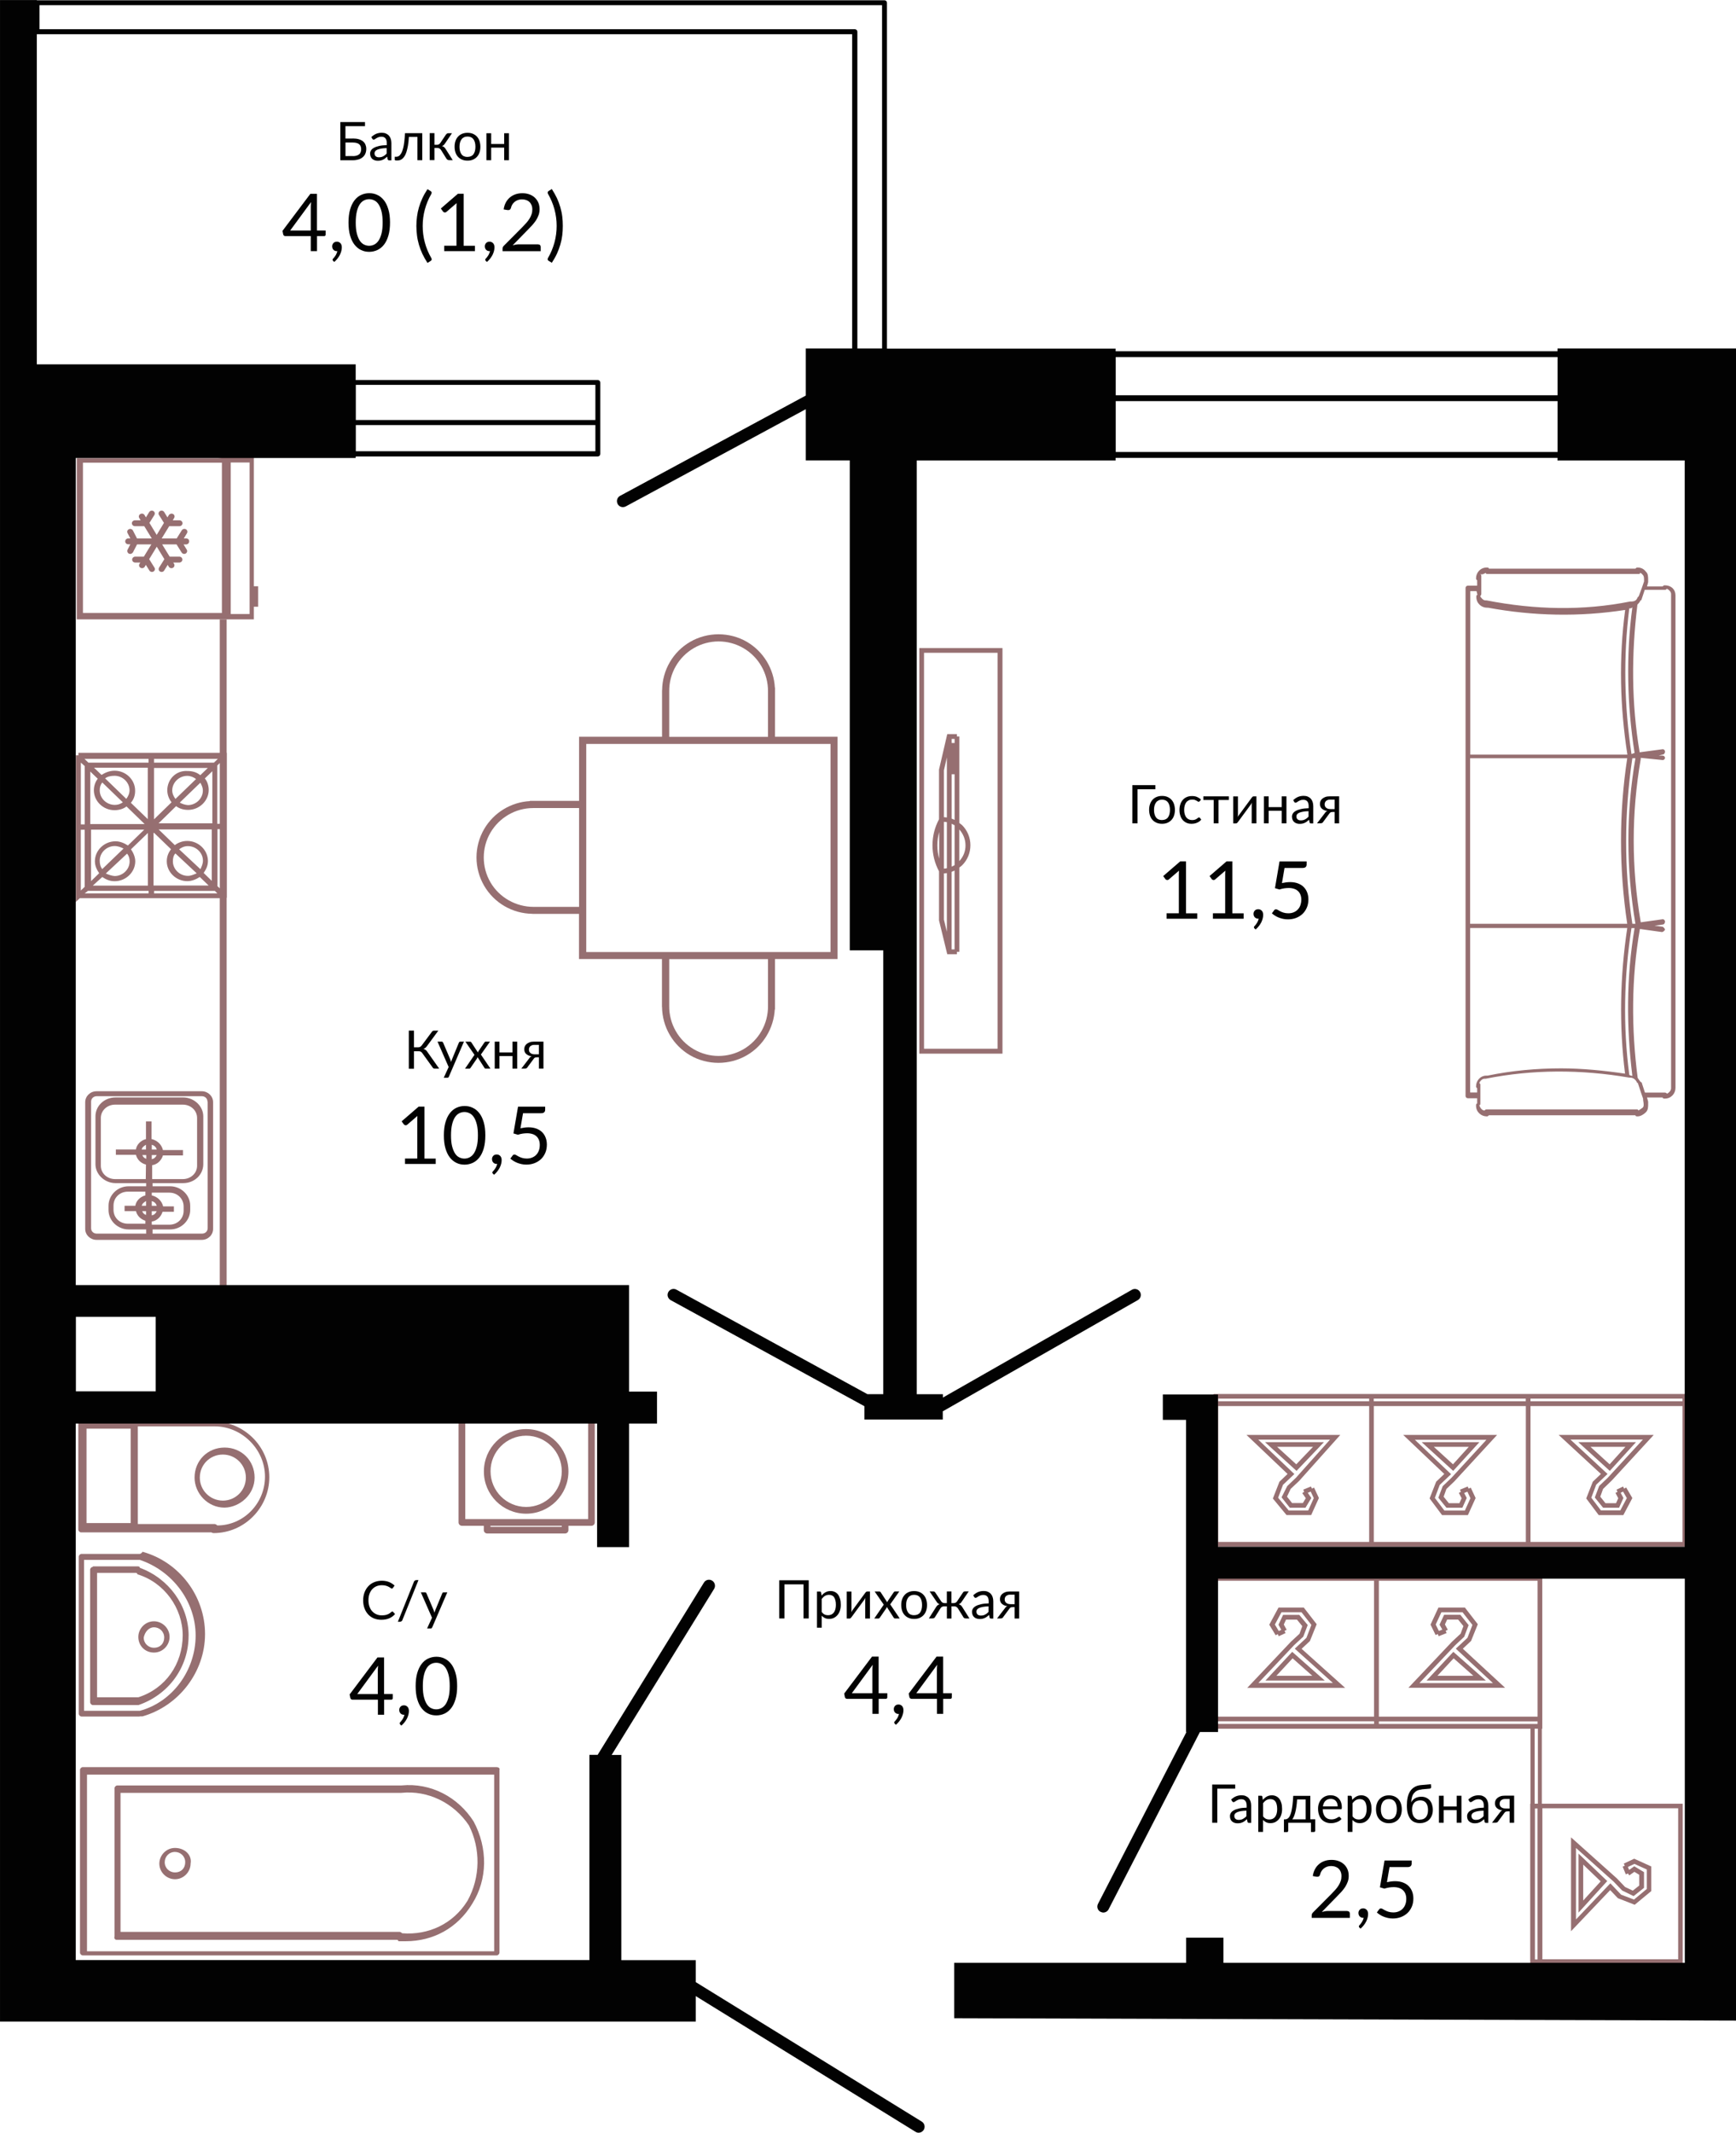 <?xml version="1.0" encoding="UTF-8"?>
<!DOCTYPE svg PUBLIC "-//W3C//DTD SVG 1.1//EN" "http://www.w3.org/Graphics/SVG/1.1/DTD/svg11.dtd">
<!-- Creator: CorelDRAW 2020 (64-Bit) -->
<svg xmlns="http://www.w3.org/2000/svg" xml:space="preserve" width="103.437mm" height="127.002mm" version="1.1" style="shape-rendering:geometricPrecision; text-rendering:geometricPrecision; image-rendering:optimizeQuality; fill-rule:evenodd; clip-rule:evenodd"
viewBox="0 0 406.52 499.14"
 xmlns:xlink="http://www.w3.org/1999/xlink"
 xmlns:xodm="http://www.corel.com/coreldraw/odm/2003">
 <defs>
  <style type="text/css">
   <![CDATA[
    .fil1 {fill:#020202;fill-rule:nonzero}
    .fil0 {fill:#966F71;fill-rule:nonzero}
   ]]>
  </style>
 </defs>
 <g id="Слой_x0020_1">
  <g id="_1073179024">
   <g id="_3182955787824">
    <path class="fil0" d="M181.5 160.94l-0.05 0c-0.24,-4.42 -2.68,-8.45 -6.53,-10.71 -2.04,-1.19 -4.35,-1.78 -6.66,-1.78 -2.31,0 -4.61,0.59 -6.66,1.78 -4.04,2.35 -6.51,6.66 -6.55,11.3l-0.02 0 0 10.9 -19.43 0 0 15.01 -10.62 0c-0.05,0 -0.09,0 -0.15,0 0,0 0,0 -0.02,0l-0.72 0 0 0.05c-4.42,0.24 -8.45,2.68 -10.71,6.53 -2.4,4.11 -2.4,9.19 0,13.3 2.35,4.01 6.58,6.49 11.3,6.55l0 0.02 10.9 0 0 10.57 19.43 0 0 11.21 0.02 0c0.05,4.66 2.54,8.95 6.55,11.3 2.04,1.19 4.35,1.78 6.66,1.78 2.31,0 4.61,-0.59 6.66,-1.78 3.85,-2.24 6.27,-6.29 6.53,-10.71l0.05 0 0 -11.8 14.65 0 0 -52.03 -14.65 0 0.01 -11.48 0 0 -0 -0.01zm-45.89 51.31l-10.64 0 0 0c-4.13,0 -8.03,-2.16 -10.12,-5.75 -2.09,-3.59 -2.09,-8.05 0,-11.63 2.07,-3.53 5.88,-5.75 9.97,-5.75l10.78 0 0 23.13zm21.1 -50.44l0 0c-0.05,-4.16 2.16,-8.03 5.75,-10.12 3.59,-2.09 8.03,-2.09 11.63,0 3.59,2.09 5.79,5.96 5.75,10.12l0 10.64 -23.13 0 0 -10.64zm23.13 73.64c0.05,4.16 -2.16,8.03 -5.75,10.12 -3.59,2.09 -8.05,2.09 -11.63,0 -3.59,-2.09 -5.79,-5.96 -5.75,-10.12l0 0 0 -10.97 23.13 0 0 10.97zm14.65 -61.34l0 48.71 -57.21 0 0 -48.71 57.21 0z"/>
    <path class="fil0" d="M343.71 257.04l2.2 0 0 1.24c-0.26,0 -0.26,0.26 -0.26,0.52 0,1.5 1.24,2.48 2.48,2.48 0.26,0 0.26,0 0.52,-0.26l34.32 0c0,0.26 0.26,0.26 0.52,0.26 0.72,0 1.5,-0.52 1.94,-0.98 0.52,-0.52 0.52,-1.24 0.52,-1.94 0,-0.26 0,-0.26 0,-0.52l-0.26 -0.98 3.66 0c0,0.26 0.26,0.26 0.52,0.26 1.5,0 2.48,-1.24 2.48,-2.48l0 -114.8 0 -0.26c0,0 0,0 0,-0.26 0,-1.33 -0.98,-2.33 -2.48,-2.33 -0.26,0 -0.26,0 -0.52,0.26l-3.66 0 0.26 -0.98c0,-0.26 0,-0.26 0,-0.52 0,-0.72 0,-1.5 -0.52,-1.94 -0.52,-0.72 -1.24,-0.98 -1.94,-0.98 -0.26,0 -0.26,0 -0.52,0.26l-34.32 0c0,-0.26 -0.26,-0.26 -0.52,-0.26 -1.5,0 -2.48,1.24 -2.48,2.48 0,0.26 0,0.26 0.26,0.52l0 1.24 -2.2 0c-0.26,0 -0.52,0.26 -0.52,0.52l0 79.2 0 39.73c-0.01,0.26 0.26,0.52 0.52,0.52l0 0zm1.94 -2.85c0,0.26 0,0.26 0.26,0.52l0 0.98c0.05,0 -1.64,0 -1.64,0l0 -38.5 36.79 0c-1.7,11.28 -1.94,22.81 -0.52,34.09 -4.89,-0.72 -10.05,-1.24 -14.98,-1.24 -5.66,0 -11.52,0.52 -17.2,1.7 0,0 0,0 -0.26,0 -1.45,-0.02 -2.44,1.22 -2.44,2.44zm37.12 -77.97l-0.72 0.26c-1.7,-11.28 -1.94,-22.81 -0.52,-34.09 0.26,0 0.52,0 0.72,-0.26 -1.5,11.28 -1.24,22.82 0.52,34.09zm-0.52 75.58c0,0 -0.48,0 -0.72,-0.26 -1.5,-11.52 -1.24,-23.06 0.52,-34.32l0.72 0c-1.94,11.51 -1.94,23.03 -0.52,34.57l0 0zm0 -35.59c-1.94,-12.75 -1.94,-25.73 0,-38.75l0.72 0c-2.2,12.75 -2.2,25.73 0,38.75l-0.72 0zm-1.2 0l-36.79 0 0 -38.75 36.79 0c-1.94,12.78 -1.94,25.75 0,38.75zm3.4 43.18c-0.26,0.26 -0.52,0.26 -0.72,0.52l-0.26 -0.26 -35.31 0c-0.26,0 -0.26,0 -0.52,0.26 -0.52,0 -0.98,-0.52 -1.24,-1.24 0.26,0 0.26,-0.26 0.26,-0.52l0 -4.18c0,-0.26 0,-0.26 -0.26,-0.52 0.26,-0.52 0.72,-0.98 1.24,-0.98l0.26 0c11.02,-2.2 22.33,-2.2 33.61,-0.26 0,0 0,0 0.26,0 0.72,0 1.24,0.52 1.5,0.98 0,0 0,0.26 0.26,0.26l0.72 2.2 0.52 1.5 0 0.26c0.21,1.26 0.21,1.7 -0.31,1.98l-0 -0zm0.69 -121.34l4.68 0c0.26,0 0.26,0 0.52,-0.26 0.52,0.26 0.98,0.72 0.98,1.24l0 0.26c0,0 0,0 0,0.26l0 115.02c0.05,0.67 -0.48,1.14 -0.92,1.4 0,0 -0.26,-0.26 -0.52,-0.26l-4.68 0 -0.72 -2.2c0,-0.26 -0.26,-0.26 -0.26,-0.26 -0.26,-0.26 -0.52,-0.72 -0.72,-0.98 -1.5,-11.52 -1.5,-23.32 0.52,-34.85l5.16 0.72c0.26,0 0.52,-0.26 0.72,-0.52 0,-0.26 -0.26,-0.52 -0.52,-0.72l-1.94 -0.26 1.94 -0.26c0.26,0 0.52,-0.26 0.52,-0.72 0,-0.26 -0.26,-0.52 -0.52,-0.52l-5.16 0.72c-2.2,-12.75 -2.2,-25.53 0,-38.23l0 -0.26 5.16 0.52c0.26,0 0.52,-0.26 0.52,-0.52 0,-0.26 -0.26,-0.52 -0.52,-0.52l-0.98 0 0.98 -0.26c0.26,0 0.52,-0.26 0.52,-0.72 0,-0.26 -0.26,-0.52 -0.52,-0.52l-5.42 0.72c-1.94,-11.52 -1.94,-23.06 -0.52,-34.57 0.26,-0.26 0.52,-0.52 0.72,-0.98 0.26,0 0.26,-0.26 0.26,-0.26l0.73 -2.2 -0.01 0zm-38.5 -3.71c0.31,0.22 0.83,0 1.28,-0.26 0,0.26 0.26,0.26 0.52,0.26l35.31 0c0.26,0 0.26,0 0.26,-0.26 0.26,0 0.52,0.26 0.72,0.52 0.26,0.26 0.26,0.72 0.26,1.24l0 0.26 -0.52 1.5 -0.72 1.94 -0.26 0.26c-0.26,0.72 -0.72,0.98 -1.5,0.98 0,0 0,0 -0.26,0 -11.02,2.2 -22.33,1.94 -33.61,-0.26 0,0 0,0 -0.26,0 -0.52,0 -0.98,-0.52 -1.24,-0.98 0,0 0.26,-0.26 0.26,-0.52l0 -4.18c-0.01,-0.26 -0.01,-0.26 -0.25,-0.5l0 0zm-2.38 4.01l1.5 0 0.22 0.88c-0.26,0 -0.26,0.26 -0.26,0.52 0,1.5 1.24,2.48 2.48,2.48 0,0 0,0 0.26,0 10.54,1.94 21.35,2.2 32.11,0.52 -1.5,11.28 -1.24,22.53 0.52,33.87l-36.79 0 0 -38.26 -0.03 0 0 -0.01 0 0z"/>
    <path class="fil0" d="M19 358.64l30.35 0c0,-0.12 0.33,0.17 0.65,0.17 7.29,0 13.06,-6.03 13.06,-13.06 0,-7.29 -6.03,-13.06 -13.06,-13.06l-31.02 0c-0.33,0 -0.65,0.33 -0.65,0.65l0 24.65c0,0.32 0.33,0.66 0.67,0.66l0 -0zm13.28 -24.81l0.05 0 17.96 0c6.36,0 11.76,5.39 11.76,11.76 0,6.37 -5.1,11.43 -11.16,11.43 0,0 -0.33,-0.33 -0.65,-0.33l-17.97 0 0 -22.86 0 0zm-12.02 0.54l10.34 0 0 22.09 -10.34 0 0 -22.09z"/>
    <path class="fil0" d="M59.62 345.82c0,-3.96 -3.04,-7.03 -7.03,-7.03 -3.96,0 -7.03,3.04 -7.03,7.03 0,3.66 3.04,7.03 7.03,7.03 3.56,-0.07 7.03,-3.07 7.03,-7.03zm-12.83 0c0,-3.04 2.4,-5.39 5.39,-5.39 2.99,0 5.39,2.4 5.39,5.39 0,2.99 -2.4,5.39 -5.39,5.39 -2.98,-0.02 -5.39,-2.39 -5.39,-5.39z"/>
    <path class="fil0" d="M116.31 413.58l-96.93 0c-0.33,0 -0.65,0.33 -0.65,0.65l0 42.77c0,0.33 0.33,0.65 0.65,0.65l96.93 0c0.33,0 0.65,-0.33 0.65,-0.67l0 -42.77c0.16,-0.29 -0.18,-0.62 -0.65,-0.62zm-0.59 43.11l-95.35 0 0 -41.35 95.35 0 0 41.35z"/>
    <path class="fil0" d="M27.31 454l65.64 0c0,0 0.33,0 0.33,0.33 0.65,0 0.98,0 1.74,0 6.36,0 12.1,-3.04 15.56,-8.77 3.63,-5.72 3.66,-13.06 0.33,-19.26 -3.66,-5.72 -10.02,-9.1 -16.87,-8.43l-0.33 0 -66.24 0c-0.33,0 -0.65,0.33 -0.65,0.65l0 34.65c-0.17,0.53 0.15,0.83 0.48,0.83l-0 0zm0.92 -34.39l0.05 0 65.31 0 0.33 0c6.36,-0.67 12.4,2.4 15.89,7.62 2.73,5.39 2.73,12.1 -0.33,17.62 -3.33,5.39 -9.1,8.1 -15.3,7.62 0,0 -0.33,-0.33 -0.65,-0.33l-65.31 0 0 -32.54 0.01 0z"/>
    <path class="fil0" d="M32.72 401.7c0,0 0,0 0.33,0 0,0 0,0 0.33,0 8.43,-2.4 14.63,-10.34 14.63,-19.26 0,-8.93 -6.03,-16.87 -14.63,-19.26 -0.33,0.5 -0.65,0.5 -0.65,0.5l-13.65 0c-0.33,0 -0.65,0.33 -0.65,0.67l0 36.72c0,0.33 0.33,0.67 0.65,0.67l13.63 0 0 -0.03 0 0 0 0zm-13.04 -36.62l13.07 0c7.62,2.57 13.06,9.73 13.06,17.7 0,8.1 -5.39,15.56 -13.06,17.62l-13.07 0 0 -35.32 0 0z"/>
    <path class="fil0" d="M44.17 382.82c0,-7.03 -4.63,-13.39 -11.43,-15.89 0,-0.33 -0.33,-0.33 -0.65,-0.33l-10.34 0 0 0.12 0 0c-0.33,0 -0.65,0.33 -0.65,0.65l0 31.02c0,0.33 0.33,0.67 0.65,0.67l10.34 0c0,0 0,0 0.33,0 6.99,-2.39 11.74,-8.76 11.74,-16.22l-0 -0.01zm-11.75 14.42l-9.69 0 0 -29.12 9.1 0c0,0 0.33,0 0.33,0.33 6.32,1.9 10.62,7.93 10.62,14.32 -0.03,6.67 -3.99,12.4 -10.36,14.46l0 0z"/>
    <path class="fil0" d="M36.05 379.45c-2.07,0 -3.66,1.74 -3.66,3.66 0,2.07 1.57,3.66 3.66,3.66 2.09,0 3.66,-1.74 3.66,-3.66 0,-2.09 -1.76,-3.66 -3.66,-3.66zm0 6.2c-1.26,0 -2.4,-0.98 -2.4,-2.4 0.33,-1.48 1.31,-2.4 2.4,-2.4 1.26,0 2.4,0.98 2.4,2.4 0,1.44 -0.98,2.4 -2.4,2.4z"/>
    <path class="fil0" d="M138.51 331.36l-30.35 0c-0.43,0 -0.78,0.36 -0.78,0.78l0 24.18c0,0.43 0.36,0.78 0.78,0.78l5.13 0 0 1.02c0,0.43 0.36,0.78 0.78,0.78l18.26 0c0.43,0 0.78,-0.36 0.78,-0.78l0 -1.02 5.39 0c0.43,0 0.78,-0.36 0.78,-0.78l0 -24.18c0.03,-0.43 -0.33,-0.78 -0.76,-0.78l-0 0zm-6.96 25.98l-16.7 0 0 -0.24 16.7 0 0 0.24zm6.18 -1.81l-28.78 0 0 -22.61 28.78 0 0 22.61z"/>
    <path class="fil0" d="M123.21 354.27c5.46,0 9.9,-4.44 9.9,-9.9 0,-5.46 -4.44,-9.9 -9.9,-9.9 -5.46,0 -9.9,4.44 -9.9,9.9 -0.02,5.46 4.42,9.9 9.9,9.9zm0 -18.26c4.61,0 8.34,3.75 8.34,8.34 0,4.61 -3.75,8.34 -8.34,8.34 -4.61,0 -8.34,-3.75 -8.34,-8.34 -0.02,-4.59 3.73,-8.34 8.34,-8.34z"/>
    <path class="fil0" d="M40.97 432.5c-2.07,0 -3.66,1.74 -3.66,3.66 0,2.07 1.74,3.66 3.66,3.66 2.07,0 3.66,-1.74 3.66,-3.66 0.37,-1.9 -1.26,-3.66 -3.66,-3.66zm0 5.73c-1.26,0 -2.4,-0.98 -2.4,-2.4 0,-1.26 0.98,-2.4 2.4,-2.4 1.26,0 2.4,0.98 2.4,2.4 0,1.42 -0.94,2.4 -2.4,2.4z"/>
    <path class="fil0" d="M52.27 144.96l7.17 0 0 -2.96 1 0 0 -4.79 -1 0 0 -30.07 -7.17 0 -1.31 0.09 -32.99 0 0 37.73 32.99 0 1.31 0 0 0zm1.76 -36.72l4.42 0 0 35.46 -4.42 0 0 -35.46zm-34.61 0.05l32.54 0 0 35.18 -32.54 0 0 -35.18z"/>
    <path class="fil0" d="M51.46 210.2l0 94.56 1.61 0.52 0 -95.15c0.02,0 0.02,0 0.05,0l0 -33.94 -0.05 0 0 -31.23 -1.61 0 0 31.23 -33.1 0 0 0.59 -0.59 0 0 34.31 0.91 -0.88 32.79 0 -0 -0zm-16.69 -1.11l-14.94 0 0.76 -0.59 14.21 0 0 0.59 -0.02 0 -0 0zm-5.01 -9.31c0.45,0.59 0.59,1.11 0.59,1.85 0,1.85 -1.61,3.4 -3.51,3.4 -0.72,-0.05 -1.45,-0.33 -2.07,-0.59l4.99 -4.66 0 -0zm-5.82 3.63c-0.45,-0.59 -0.59,-1.26 -0.59,-2 0,-1.85 1.61,-3.4 3.51,-3.4 0.76,0 1.45,0.28 2.07,0.59l-4.99 4.8 0 0zm6.01 -5.53c-0.91,-0.59 -1.9,-0.98 -2.9,-0.98 -2.66,0 -4.83,2.14 -4.83,4.66 0,1.11 0.45,2 1,2.81l-1.9 1.85 0 -12.04 12.45 0 -3.82 3.7 0 0zm-6.01 7.38c0.91,0.59 1.76,0.98 2.9,0.98 2.66,0 4.83,-2.14 4.83,-4.66 0,-0.98 -0.45,-2 -1,-2.81l3.96 -3.82 0 12.32 -12.9 0 2.2 -2 0 -0zm2.9 -24.88c-1.16,0 -2.2,0.43 -3.07,0.98l-1.76 -1.69 12.59 0 0 12.04 -3.96 -3.82c0.76,-0.88 1,-1.85 1,-2.81 0.02,-2.61 -2.19,-4.7 -4.8,-4.7l0 -0zm-2.22 1.78c0.59,-0.43 1.35,-0.59 2.2,-0.59 1.9,0 3.51,1.54 3.51,3.4 0,0.74 -0.31,1.4 -0.76,2l-4.96 -4.8 0 -0zm4.14 5.63c-0.45,0.28 -1,0.59 -1.9,0.59 -1.9,0 -3.51,-1.54 -3.51,-3.4 0,-0.74 0.15,-1.26 0.59,-1.85l4.83 4.66 -0 0zm-5.87 -5.53c-0.59,0.74 -0.91,1.69 -0.91,2.7 0,2.57 2.2,4.66 4.83,4.66 1,0 2.07,-0.28 2.81,-0.88l4.25 4.13 -12.74 0 0 -12.3 1.76 1.69 0 0zm13.18 26.84l0 -0.59 14.24 0 0.59 0.59 -14.84 0 0 0zm7.77 -12.28c-1.16,0 -2.2,0.43 -2.9,0.98l-3.8 -3.68 12.45 0 0 12.04 -1.9 -1.85c0.59,-0.88 1,-1.69 1,-2.81 -0.02,-2.59 -2.24,-4.68 -4.84,-4.68l0 -0zm-1.9 1.95c0.59,-0.43 1.21,-0.74 2.07,-0.74 1.9,0 3.51,1.54 3.51,3.4 0,0.74 -0.31,1.4 -0.59,2l-4.99 -4.66zm4.12 5.63c-0.72,0.28 -1.31,0.59 -2.07,0.59 -1.9,0 -3.51,-1.54 -3.51,-3.4 0,-0.74 0.15,-1.4 0.59,-1.85l4.99 4.66 0 0zm-4.97 -17.41c-0.45,-0.59 -0.76,-1.26 -0.76,-2 0,-1.85 1.61,-3.4 3.51,-3.4 0.76,0 1.45,0.28 2.07,0.74l-4.83 4.66zm5.82 -3.81c0.31,0.59 0.59,1.11 0.59,1.85 0,1.85 -1.61,3.4 -3.51,3.4 -0.72,-0.05 -1.45,-0.33 -1.9,-0.59l4.83 -4.66 -0 -0zm-5.68 5.49c0.76,0.59 1.76,0.88 2.81,0.88 2.66,0 4.83,-2.14 4.83,-4.66 0,-0.98 -0.31,-2 -0.91,-2.7l1.76 -1.69 0 12.19 -12.59 0 4.11 -4.02 0 0zm9.69 18.74l0 -13.35 0.55 0 0 13.85 -0.55 -0.5 0 0zm0.54 -14.61l-0.59 0 0 -13.63 0.59 -0.59 0 14.23 0 -0zm-15.39 -15.19l14.94 0 -0.91 0.88 -14.04 0 0 -0.88 0 0zm0 2.13l12.59 0 -1.76 1.69c-0.91,-0.74 -1.9,-0.98 -3.07,-0.98 -2.61,-0.15 -4.66,1.94 -4.66,4.51 0,1.11 0.45,2.14 1,2.81l-4.11 3.99 0 -12.02 0 0zm-0.13 15.2l0.15 0 3.96 3.82c-0.59,0.74 -1,1.69 -1,2.81 0,2.57 2.2,4.66 4.83,4.66 1,0 2.07,-0.43 2.9,-0.98l2.07 2 -12.9 0 0 -12.31 -0.01 0 0 0 0 0zm-1.16 -17.33l0 0.88 -14.09 0 -0.91 -0.88 15 0zm-15.85 0.87l0.91 0.83 0 13.63 -0.91 0 0 -14.46zm0 15.72l0.9 0 0 13.35 -0.91 0.88 0 -14.23 0 -0z"/>
    <path class="fil0" d="M22.61 255.4c-1.5,0 -2.66,1.16 -2.66,2.57l0 29.64c0,1.45 1.21,2.57 2.66,2.57l24.63 0c1.5,0 2.66,-1.16 2.66,-2.57l0 -29.64c0,-1.45 -1.21,-2.57 -2.66,-2.57 0.01,0 -24.63,0 -24.63,0zm11.63 15.81c-0.45,-0.15 -0.76,-0.43 -0.91,-0.88l0.91 0 0 0.88zm-1.06 -2.18c0.09,-0.52 0.55,-0.83 1,-1.11l0 1.11 -1 0zm1 -6.56l0 4.13c-1.21,0.28 -2.2,1.31 -2.35,2.42l-4.7 0 0 1.26 4.7 0c0.31,1.16 1.21,2 2.35,2.28l-0.05 3.4 -7.17 0c-1.9,0 -3.35,-1.4 -3.35,-3.11l0 -11.21c0,-1.69 1.45,-3.11 3.35,-3.11l15.84 0c1.9,0 3.35,1.4 3.35,3.11l0 11.21c0,1.7 -1.45,3.11 -3.35,3.11l-7.17 0 0 -3.26c1.21,-0.15 2.2,-1.16 2.52,-2.28l4.7 0 0 -1.26 -4.7 0c-0.31,-1.31 -1.35,-2.28 -2.66,-2.57l0 -4.13c0.01,0 -1.29,0 -1.29,0l-0 0zm2.52 7.86c-0.26,0.52 -0.55,0.83 -1.16,0.98l0 -0.98 1.16 0zm-1.16 -1.3l0 -1.11c0.55,0.15 1,0.52 1.16,1.11l-1.16 0zm0 13.18l0 -1.11c0.55,0.15 1,0.52 1.16,1.11l-1.16 0zm1.16 1.27c-0.26,0.52 -0.55,0.83 -1.16,0.98l0 -0.98 1.16 0zm-1.16 2.41c1.21,-0.15 2.2,-1.16 2.52,-2.28l2.66 0 0 -1.26 -2.52 0c-0.31,-1.31 -1.35,-2.28 -2.66,-2.57l0 -0.65 4.11 0c1.9,0 3.35,1.4 3.35,3.26l0 0.98c0,1.85 -1.45,3.26 -3.35,3.26l-4.11 0c0,0 0,-0.74 0,-0.74l0 -0zm13.04 -28.07l0.05 0 0 29.64c0,0.69 -0.55,1.26 -1.31,1.26l-11.59 0 0 -0.98 4.11 0c2.66,0 4.7,-2.14 4.7,-4.56l0 -0.98c0,-2.57 -2.2,-4.56 -4.7,-4.56l-4.11 0 0 -0.74 7.17 0c2.66,0 4.7,-2 4.7,-4.42l0 -11.21c0,-2.42 -2.2,-4.42 -4.7,-4.42l-15.85 0c-2.66,0 -4.7,2 -4.7,4.42l0 11.21c0,2.42 2.2,4.42 4.7,4.42l7.17 0 0 0.74 -4.11 0c-2.66,0 -4.7,2.14 -4.7,4.56l0 0.98c0,2.57 2.2,4.56 4.7,4.56l4.11 0 0 0.98 -11.58 0c-0.72,0 -1.31,-0.52 -1.31,-1.26l0 -29.64c0,-0.69 0.55,-1.26 1.31,-1.26l24.63 0c0.72,0 1.31,0.52 1.31,1.26l0 0zm-16.74 25.65c0.28,1.11 1.14,1.9 2.2,2.24l0 0.69 -4.11 0c-1.9,0 -3.35,-1.4 -3.35,-3.26l0 -0.98c0,-1.85 1.45,-3.26 3.35,-3.26l4.11 0 0 0.88c-1.21,0.28 -2.2,1.31 -2.35,2.42l-2.52 0 0 1.26c0,0 2.66,0 2.66,0l0 0zm1.45 0l0.91 0 0 0.88c-0.46,-0.16 -0.74,-0.44 -0.91,-0.88zm-0.09 -1.27c0.09,-0.52 0.55,-0.83 1,-1.11l0 1.11 -1 0z"/>
    <path class="fil0" d="M43.63 126.01l-0.59 0 0.74 -1.21c0.19,-0.33 0.09,-0.74 -0.24,-0.92 -0.33,-0.19 -0.76,-0.09 -0.98,0.24l-1.19 1.9 -3.51 0 1.76 -2.87 2.4 0c0.38,0 0.72,-0.31 0.72,-0.69 0,-0.37 -0.31,-0.69 -0.72,-0.69l-1.57 0 0.33 -0.55c0.19,-0.33 0.09,-0.74 -0.26,-0.92 -0.33,-0.19 -0.76,-0.07 -0.98,0.24l-0.33 0.55 -0.76 -1.24c-0.19,-0.33 -0.65,-0.43 -0.98,-0.24 -0.33,0.19 -0.45,0.61 -0.24,0.92l1.16 1.85 -1.7 2.81 -1.7 -2.81 1.16 -1.85c0.19,-0.33 0.09,-0.74 -0.24,-0.92 -0.33,-0.19 -0.76,-0.09 -0.98,0.24l-0.76 1.24 -0.33 -0.55c-0.19,-0.33 -0.61,-0.43 -0.98,-0.24 -0.33,0.19 -0.45,0.61 -0.26,0.92l0.33 0.55 -1.33 0c-0.38,0 -0.72,0.31 -0.72,0.69 0,0.37 0.31,0.69 0.72,0.69l2.18 0 1.76 2.87 -3.46 0 -0.95 -1.85c-0.17,-0.33 -0.59,-0.48 -0.95,-0.31 -0.36,0.17 -0.5,0.57 -0.31,0.91l0.65 1.24 -0.48 0c-0.38,0 -0.72,0.31 -0.72,0.69 0,0.38 0.31,0.69 0.72,0.69l0.48 0 -0.65 1.26c-0.17,0.33 -0.02,0.74 0.31,0.92 0.09,0.05 0.22,0.07 0.31,0.07 0.26,0 0.5,-0.15 0.65,-0.38l0.95 -1.85 3.35 0 -1.76 2.87 -2.02 0c-0.38,0 -0.72,0.31 -0.72,0.69 0,0.38 0.31,0.69 0.72,0.69l1.19 0 -0.19 0.31c-0.19,0.33 -0.09,0.74 0.26,0.92 0.12,0.07 0.24,0.09 0.36,0.09 0.24,0 0.48,-0.12 0.61,-0.33l0.26 -0.45 0.83 1.33c0.15,0.22 0.36,0.33 0.59,0.33 0.12,0 0.24,-0.02 0.36,-0.09 0.33,-0.19 0.45,-0.61 0.24,-0.92l-1.24 -1.98 1.78 -2.92 1.78 2.92 -1.24 1.98c-0.19,0.33 -0.09,0.74 0.24,0.92 0.12,0.07 0.24,0.09 0.36,0.09 0.24,0 0.48,-0.12 0.59,-0.33l0.83 -1.33 0.26 0.45c0.15,0.22 0.36,0.33 0.61,0.33 0.12,0 0.24,-0.02 0.36,-0.09 0.33,-0.19 0.45,-0.61 0.26,-0.92l-0.19 -0.31 1.42 0c0.38,0 0.72,-0.31 0.72,-0.69 0,-0.38 -0.31,-0.69 -0.72,-0.69l-2.26 0 -1.76 -2.87 3.37 0 1.19 1.9c0.15,0.22 0.36,0.33 0.59,0.33 0.12,0 0.24,-0.02 0.36,-0.09 0.33,-0.19 0.45,-0.61 0.24,-0.92l-0.74 -1.21 0.59 0c0.38,0 0.72,-0.31 0.72,-0.69 0.04,-0.41 -0.27,-0.71 -0.67,-0.71l0.01 0z"/>
    <path class="fil0" d="M215.27 246.6l19.48 0 0 -94.93 -19.48 0 0 94.93zm1.11 -93.82l17.22 0 0 92.67 -17.22 0 0 -92.67z"/>
    <path class="fil0" d="M224.65 192.61l0 -20.23 -0.57 0 0 -0.57 -2.26 0 -1.93 8.31 0 11.62c-2.04,3.8 -2.04,8.38 0,12.19l0 11.47 1.93 7.93 2.26 0 0 -0.57 0.57 0 0 -19.72c0.22,-0.17 0.45,-0.33 0.65,-0.52 1.26,-1.26 1.94,-2.92 1.94,-4.7 0,-1.78 -0.69,-3.44 -1.94,-4.7 -0.19,-0.17 -0.43,-0.33 -0.65,-0.5l0 0zm-3.61 10.69l0 -10.95c0.24,0.02 0.48,0.02 0.69,0.07l0 10.78c-0.24,0.07 -0.45,0.07 -0.69,0.09zm1.81 -10.5c0.24,0.09 0.48,0.24 0.69,0.36l0 9.31c-0.22,0.15 -0.45,0.26 -0.69,0.36l0 -10.01 0 -0zm0 -1.19l0 -10.4 0.69 0 0 10.69c-0.22,-0.11 -0.46,-0.22 -0.69,-0.29zm0.69 -17.72l-0.69 0 0 -0.95 0.69 0 0 0.95zm-1.81 3.38l0 14.06c-0.24,-0.05 -0.45,-0.05 -0.69,-0.07l0 -10.97 0.69 -3.02zm-1.8 17.45l0 6.25c-0.57,-2.04 -0.57,-4.2 0,-6.25zm1.11 9.69c0.24,-0.02 0.48,-0.02 0.69,-0.07l0 13.73 -0.69 -2.83 0 -10.83 0 0zm2.49 17.79l-0.69 0 0 -18.15c0.24,-0.09 0.45,-0.19 0.69,-0.31l0 18.46 0 -0zm1.11 -20.66l0 -7.41c0.92,1.02 1.45,2.33 1.45,3.7 0.03,1.38 -0.5,2.69 -1.45,3.71z"/>
    <path class="fil0" d="M340.7 346.56l9.88 -10.73 -21.99 0 9.62 9.14 -1.9 1.81 -1.54 3.92 2.92 3.9 6.05 0 1.81 -3.99 -1.14 -2.44 -0.5 0.24 -0.22 -0.5 -1.81 0.74 0.22 0.5 -0.48 0.26 0.65 1.24 -0.52 1.16 -2.48 0 -1.21 -1.52 0.65 -1.81 2 -1.91 -0 0zm-1.98 6.31l3.73 0 1.02 -2.28 -0.61 -1.16 0.76 -0.31 0.72 1.52 -1.31 2.9 -4.79 0 -2.24 -2.96 1.14 -3.04 2.66 -2.52 -8.48 -8.05 16.76 0 -8.17 8.88 -2.07 1.98 -1.02 2.7 1.89 2.34 0 0z"/>
    <path class="fil0" d="M346.44 337.53l-13.52 0 7.38 6.72 6.13 -6.72 0 0zm-10.68 1.09l8.19 0 -3.7 4.09 -4.49 -4.09z"/>
    <path class="fil0" d="M357.29 326.25l-35.6 0 -1.09 0 -36.44 0 0 35.72 36.44 0 1.09 0 35.6 0 1.09 0 36.69 0 0 -35.72 -36.69 0 -1.09 0zm0 1.09l0 0.61 -35.6 0 0 -0.61 35.6 0zm-36.67 0l0 0.61 -35.35 0 0 -0.61 35.35 0zm-35.35 33.54l0 -31.8 35.35 0 0 31.8 -35.35 0zm36.44 0l0 -31.8 35.6 0 0 31.8 -35.6 0zm36.69 0l0 -31.8 35.6 0 0 31.8 -35.6 0zm35.59 -33.54l0 0.61 -35.6 0 0 -0.61 35.6 0z"/>
    <path class="fil0" d="M377.38 346.56l9.88 -10.73 -22.27 0 9.9 9.14 -1.9 1.81 -1.54 3.92 2.92 3.9 5.77 0 2.11 -3.99 -1.45 -2.48 -0.48 0.28 -0.24 -0.5 -1.54 0.74 0.24 0.5 -0.48 0.26 0.65 1.24 -0.52 1.16 -2.48 0 -1.21 -1.52 0.65 -1.81 1.99 -1.93 -0 0zm-1.97 6.31l3.73 0 1.02 -2.28 -0.65 -1.21 0.57 -0.28 0.88 1.52 -1.52 2.87 -4.56 0 -2.24 -2.96 1.14 -3.04 2.66 -2.52 -8.69 -8.05 16.97 0 -8.17 8.88 -2.07 1.98 -1.02 2.7 1.93 2.38 0 -0z"/>
    <path class="fil0" d="M383.11 337.53l-13.52 0 7.38 6.72 6.13 -6.72 0 0zm-10.67 1.09l8.19 0 -3.7 4.09 -4.49 -4.09z"/>
    <path class="fil0" d="M304.26 346.56l9.6 -10.73 -21.97 0 9.62 9.14 -1.9 1.81 -1.54 3.94 3.2 3.87 5.77 0 1.81 -3.99 -1.14 -2.44 -0.5 0.24 -0.22 -0.5 -1.81 0.74 0.22 0.5 -0.45 0.31 0.83 1.19 -0.69 1.14 -2.52 0 -1.19 -1.5 0.85 -1.81 2.02 -1.9zm-4.16 3.87l1.93 2.44 3.68 0 1.37 -2.28 -0.84 -1.21 0.69 -0.28 0.72 1.52 -1.31 2.9 -4.56 0 -2.48 -2.99 1.14 -3.02 2.66 -2.52 -8.45 -8.05 16.79 0 -7.93 8.88 -2.07 1.98 -1.33 2.62 0 -0z"/>
    <path class="fil0" d="M310.03 337.53l-13.8 0 7.38 6.72 6.42 -6.72 0 0zm-10.97 1.09l8.41 0 -3.92 4.09 -4.49 -4.09z"/>
    <path class="fil0" d="M344.47 384.08l1.59 -3.94 -3.02 -3.9 -6.2 0 -1.85 3.99 1.19 2.44 0.5 -0.24 0.22 0.52 1.85 -0.74 -0.22 -0.52 0.5 -0.26 -0.67 -1.24 0.52 -1.14 2.57 0 1.24 1.52 -0.65 1.78 -2.04 1.9 -10.19 10.76 22.64 0 -9.9 -9.14 1.91 -1.8 -0 0zm5.13 9.84l-17.22 0 8.38 -8.86 2.11 -1.98 1.04 -2.73 -1.94 -2.42 -3.8 0 -1.07 2.31 0.65 1.16 -0.81 0.31 -0.74 -1.5 1.33 -2.87 4.96 0 2.31 2.96 -1.16 3.02 -2.73 2.54 8.7 8.06 -0 0z"/>
    <path class="fil0" d="M334.06 393.32l13.89 0 -7.62 -6.72 -6.27 6.72 -0 0zm10.95 -1.11l-8.41 0 3.8 -4.09 4.62 4.09 -0 0z"/>
    <path class="fil0" d="M302.26 384.27l-10.19 10.76 22.92 0 -10.19 -9.14 1.94 -1.81 1.59 -3.94 -3.02 -3.9 -5.92 0 -2.16 4.01 1.5 2.48 0.48 -0.28 0.24 0.5 1.59 -0.74 -0.24 -0.5 0.5 -0.26 -0.67 -1.24 0.52 -1.14 2.57 0 1.24 1.52 -0.65 1.78 -2.06 1.9 0.01 0zm2 -6.32l-3.8 0 -1.07 2.31 0.65 1.19 -0.59 0.28 -0.91 -1.52 1.54 -2.87 4.7 0 2.31 2.96 -1.16 3.02 -2.73 2.54 8.93 8.03 -17.46 0 8.38 -8.86 2.14 -1.98 1.04 -2.73 -1.97 -2.36 -0 0z"/>
    <path class="fil0" d="M296.33 393.32l13.89 0 -7.62 -6.72 -6.27 6.72 -0 0zm10.97 -1.11l-8.41 0 3.8 -4.09 4.62 4.09 -0 0z"/>
    <path class="fil0" d="M377.05 442.36l1.81 1.9 3.94 1.54 3.87 -3.2 0 -5.77 -3.99 -1.81 -2.44 1.14 0.24 0.5 -0.5 0.22 0.74 1.81 0.5 -0.22 0.31 0.45 1.19 -0.83 1.14 0.69 0 2.52 -1.5 1.19 -1.81 -0.85 -1.93 -2.02 -10.73 -9.6 0 21.97 9.16 -9.62zm-8.05 -9.9l8.88 7.93 1.98 2.07 2.68 1.31 2.44 -1.93 0 -3.68 -2.28 -1.37 -1.21 0.85 -0.28 -0.69 1.52 -0.72 2.9 1.31 0 4.56 -2.99 2.48 -3.02 -1.14 -2.52 -2.66 -8.05 8.45 0 -16.76 -0.06 0 0 -0.02 -0 0z"/>
    <path class="fil0" d="M369.65 447.63l6.72 -7.38 -6.72 -6.42 0 13.8 0 -0zm1.09 -11.23l4.09 3.92 -4.09 4.49 0 -8.41z"/>
    <path class="fil0" d="M361.07 404.6l0.09 0 0 -35.74 -39.4 0 0 0 -37.72 0 0 35.74 37.72 0 0 0 36.64 0 0 17.55 -0.07 0 0 37.53 35.72 0 0 -37.53 -32.99 0 0 -17.55 0 0 0 0zm-39.31 -34.63l0 31.8 -36.6 0 0 -31.8 36.6 0zm-36.59 33.5l0 -0.61 36.6 0 0 0.61 -36.6 0zm37.72 -0.59l37.17 0 0 -1.11 -37.17 0 0 -31.8 37.17 0 0 33.51 -37.17 0 0 -0.6zm36.48 1.71l0.76 0 0 17.55 -0.76 0 0 -17.55zm0.07 18.66l0.61 0 0 35.35 -0.61 0 0 -35.35zm33.54 35.31l-31.8 0 0 -35.35 31.8 0 0 35.35z"/>
   </g>
   <g id="_3182955784368">
    <path class="fil1" d="M364.71 82.2l-103.46 0 0 -0.61 -53.55 0 0 -80.94c0,-0.33 -0.26,-0.59 -0.59,-0.59l-198.49 0 0 -0.05 -8.62 0 0 473.12 162.92 0 0 -5.96 51.46 31.76c0.24,0.15 0.48,0.22 0.74,0.22 0.48,0 0.92,-0.24 1.19,-0.67 0.41,-0.67 0.19,-1.52 -0.45,-1.93l-52.94 -32.65 0 -5.13 -17.43 0 0 -48.04 -2.26 0 23.99 -38.86c0.41,-0.67 0.19,-1.52 -0.45,-1.93 -0.67,-0.41 -1.52,-0.22 -1.93,0.45l-24.89 40.32 -1.93 0 0 48.04 -120.28 0 0 -125.57 122.08 0 0 28.91 7.48 0 0 -28.91 6.55 0 0 -7.48 -6.55 0 0 -24.94 -31.52 0 -79.34 0 -18.7 0 0 -193.57 65.55 0 0 -0.36 56.69 0c0.33,0 0.59,-0.26 0.59,-0.59l0 -16.7c0,-0.33 -0.26,-0.59 -0.59,-0.59l-56.69 0 0 -3.68 -74.67 0 0 -77.26 190.93 0 0 73.55 -10.86 0 0 11.02 -43.49 23.47c-0.69,0.36 -0.92,1.21 -0.57,1.9 0.26,0.48 0.74,0.74 1.24,0.74 0.22,0 0.45,-0.05 0.67,-0.17l42.15 -22.75 0 11.99 10.3 0 0 114.66 7.84 0 0 103.88 -3.7 0 -44.73 -24.46c-0.67,-0.38 -1.52,-0.12 -1.9,0.55 -0.38,0.69 -0.12,1.52 0.55,1.9l45.36 24.82 0 3.13 4.4 0 7.84 0 6.12 0 0 -1.93 45.67 -26.03c0.67,-0.38 0.91,-1.24 0.52,-1.9 -0.38,-0.67 -1.24,-0.91 -1.9,-0.52l-44.26 25.23 0 -0.78 -6.12 0 0 -103.88 0 -23.77 0 -90.89 46.57 0 0 -0.61 103.46 0 0 0.61 29.8 0 0 254.24 -109.3 0 0 -29.71 0 -5.88 0 -0.05 -12.91 0 0 5.94 5.44 0 0 73.06 0.09 0 -20.71 40.21c-0.36,0.69 -0.09,1.54 0.59,1.87 0.22,0.09 0.43,0.17 0.65,0.17 0.5,0 1,-0.28 1.24,-0.76l21.38 -41.49 4.25 0 0 -35.89 109.3 0 0 89.9 -108.04 0 0 -5.88 -8.73 0 0 5.88 -54.31 0 0 12.97 183.07 0.56 0 -391.36 -41.8 0 -0.01 0.62 0 0 -0 -0zm-281.39 7.88l56.1 0 0 8.22 -56.1 0 0 -8.22zm0 9.41l56.1 0 0 6.12 -56.1 0 0 -6.12zm-65.55 208.71l18.69 0 0 17.43 -18.69 0 0 -17.43zm188.79 -226.65l-5.79 0 0 -74.12c0,-0.33 -0.26,-0.59 -0.59,-0.59l-190.94 0 0 -5.63 197.31 0 0.01 80.34 0 0 -0 0zm158.17 24.23l-103.46 0 0 -11.9 103.46 0 0 11.9zm0 -13.28l-103.46 0 0 -8.93 103.46 0 0 8.93z"/>
   </g>
   <g id="_3182955785568">
    <path class="fil1" d="M82.62 32.41c0.54,0 1.02,0.06 1.41,0.18 0.4,0.12 0.72,0.28 0.98,0.5 0.26,0.22 0.45,0.47 0.57,0.77 0.12,0.29 0.19,0.61 0.19,0.97 0,0.42 -0.07,0.78 -0.21,1.11 -0.13,0.33 -0.34,0.61 -0.61,0.84 -0.27,0.23 -0.6,0.42 -0.99,0.54 -0.4,0.12 -0.83,0.19 -1.33,0.19l-2.94 0 0 -8.94 5.78 0 0 0.96 -4.58 0 0 2.89c0,0 1.73,0 1.73,0l-0.01 0zm0 4.13c0.34,0 0.65,-0.04 0.9,-0.12 0.25,-0.08 0.45,-0.19 0.6,-0.32 0.16,-0.13 0.27,-0.31 0.34,-0.51 0.07,-0.2 0.11,-0.42 0.11,-0.66 0,-0.25 -0.04,-0.47 -0.11,-0.67 -0.07,-0.2 -0.19,-0.36 -0.34,-0.49 -0.16,-0.13 -0.36,-0.24 -0.6,-0.3 -0.25,-0.07 -0.54,-0.11 -0.88,-0.11l-1.74 0 0 3.17 1.73 -0.01 0 0 0 0z"/>
    <path class="fil1" d="M86.95 32.08c0.36,-0.33 0.73,-0.59 1.13,-0.76 0.41,-0.17 0.85,-0.25 1.34,-0.25 0.36,0 0.67,0.06 0.95,0.18 0.27,0.12 0.51,0.28 0.7,0.49 0.19,0.21 0.33,0.46 0.43,0.76 0.09,0.29 0.15,0.62 0.15,0.98l0 4.05 -0.49 0c-0.11,0 -0.19,-0.02 -0.25,-0.05 -0.06,-0.03 -0.11,-0.11 -0.13,-0.21l-0.12 -0.6c-0.17,0.16 -0.33,0.29 -0.49,0.41 -0.16,0.12 -0.32,0.22 -0.5,0.3 -0.18,0.08 -0.36,0.15 -0.56,0.19 -0.2,0.04 -0.42,0.06 -0.66,0.06 -0.25,0 -0.48,-0.03 -0.7,-0.11 -0.22,-0.07 -0.41,-0.18 -0.56,-0.31 -0.16,-0.13 -0.29,-0.31 -0.38,-0.52 -0.09,-0.21 -0.15,-0.46 -0.15,-0.75 0,-0.25 0.07,-0.49 0.21,-0.72 0.13,-0.23 0.36,-0.44 0.67,-0.61 0.31,-0.18 0.71,-0.32 1.21,-0.44 0.5,-0.12 1.1,-0.18 1.82,-0.2l0 -0.49c0,-0.49 -0.11,-0.86 -0.32,-1.11 -0.22,-0.25 -0.52,-0.37 -0.92,-0.37 -0.27,0 -0.51,0.03 -0.69,0.11 -0.19,0.07 -0.34,0.15 -0.48,0.23 -0.13,0.08 -0.25,0.17 -0.36,0.23 -0.09,0.07 -0.2,0.11 -0.29,0.11 -0.07,0 -0.13,-0.02 -0.2,-0.06 -0.05,-0.04 -0.11,-0.08 -0.13,-0.15l-0.21 -0.36 -0 -0.01zm3.59 2.58c-0.51,0.02 -0.95,0.05 -1.31,0.12 -0.36,0.07 -0.66,0.15 -0.88,0.25 -0.23,0.11 -0.4,0.23 -0.49,0.36 -0.11,0.15 -0.16,0.3 -0.16,0.48 0,0.17 0.03,0.31 0.08,0.43 0.05,0.12 0.12,0.22 0.22,0.29 0.09,0.07 0.21,0.13 0.33,0.17 0.12,0.03 0.26,0.05 0.41,0.05 0.2,0 0.37,-0.02 0.54,-0.06 0.17,-0.04 0.31,-0.09 0.46,-0.18 0.15,-0.07 0.28,-0.17 0.42,-0.27 0.13,-0.11 0.26,-0.22 0.38,-0.36l0 -1.29 -0 0.01z"/>
    <path class="fil1" d="M98.86 37.5l-1.11 0 0 -5.45 -2 0c-0.05,0.8 -0.12,1.5 -0.23,2.08 -0.11,0.58 -0.22,1.08 -0.36,1.49 -0.13,0.41 -0.29,0.74 -0.47,1 -0.18,0.26 -0.36,0.46 -0.54,0.59 -0.19,0.15 -0.38,0.24 -0.58,0.29 -0.2,0.05 -0.41,0.07 -0.6,0.07 -0.36,0 -0.53,-0.05 -0.53,-0.17l0 -0.71 0.32 0c0.15,0 0.28,-0.02 0.43,-0.07 0.15,-0.05 0.29,-0.15 0.43,-0.29 0.13,-0.15 0.27,-0.34 0.41,-0.59 0.12,-0.26 0.25,-0.59 0.36,-1 0.11,-0.41 0.2,-0.91 0.27,-1.49 0.07,-0.58 0.13,-1.28 0.18,-2.08l4.04 0c0,0 0,6.32 0,6.32l-0.01 -0z"/>
    <path class="fil1" d="M104.45 31.49c0.06,-0.09 0.13,-0.17 0.23,-0.23 0.09,-0.06 0.2,-0.08 0.3,-0.08l0.86 0 -1.64 2.41c-0.11,0.16 -0.21,0.28 -0.31,0.37 -0.11,0.09 -0.24,0.18 -0.4,0.23 0.2,0.05 0.36,0.13 0.51,0.25 0.13,0.12 0.26,0.26 0.36,0.44l1.66 2.61 -0.77 0c-0.2,0 -0.36,-0.03 -0.46,-0.11 -0.11,-0.06 -0.2,-0.17 -0.28,-0.29l-1.23 -1.97c-0.2,-0.32 -0.49,-0.49 -0.88,-0.49l-0.67 0 0 2.85 -1.11 0 0 -6.32 1.11 0 0 2.73 0.6 0c0.33,0 0.59,-0.15 0.78,-0.43l1.33 -1.99 -0 0.01z"/>
    <path class="fil1" d="M109.48 31.08c0.46,0 0.87,0.07 1.25,0.23 0.37,0.16 0.69,0.37 0.95,0.66 0.26,0.28 0.47,0.62 0.6,1.03 0.13,0.41 0.21,0.85 0.21,1.34 0,0.5 -0.07,0.95 -0.21,1.35 -0.13,0.4 -0.34,0.74 -0.6,1.02 -0.26,0.28 -0.58,0.5 -0.95,0.66 -0.37,0.16 -0.79,0.23 -1.25,0.23 -0.47,0 -0.88,-0.07 -1.26,-0.23 -0.37,-0.16 -0.69,-0.36 -0.96,-0.66 -0.26,-0.28 -0.47,-0.62 -0.6,-1.02 -0.13,-0.4 -0.21,-0.85 -0.21,-1.35 0,-0.5 0.07,-0.95 0.21,-1.34 0.13,-0.4 0.34,-0.74 0.6,-1.03 0.26,-0.29 0.58,-0.5 0.96,-0.66 0.37,-0.15 0.79,-0.23 1.26,-0.23zm0 5.64c0.62,0 1.09,-0.21 1.39,-0.62 0.3,-0.42 0.46,-1 0.46,-1.75 0,-0.75 -0.16,-1.34 -0.46,-1.76 -0.31,-0.42 -0.77,-0.63 -1.39,-0.63 -0.31,0 -0.59,0.05 -0.82,0.17 -0.24,0.11 -0.43,0.26 -0.58,0.47 -0.16,0.21 -0.27,0.46 -0.36,0.75 -0.08,0.29 -0.12,0.63 -0.12,1.01 0,0.75 0.16,1.33 0.47,1.75 0.31,0.42 0.77,0.62 1.4,0.62l0.01 -0z"/>
    <polygon class="fil1" points="119.17,31.18 119.17,37.5 118.06,37.5 118.06,34.55 115.02,34.55 115.02,37.5 113.9,37.5 113.9,31.18 115.02,31.18 115.02,33.7 118.06,33.7 118.06,31.18 "/>
   </g>
   <g id="_3182961344720">
    <path class="fil1" d="M76.25 53.94l0 0.96c0,0.11 -0.03,0.19 -0.08,0.25 -0.06,0.07 -0.16,0.11 -0.28,0.11l-1.66 0 0 3.52 -1.46 0 0 -3.52 -5.95 0c-0.12,0 -0.23,-0.03 -0.32,-0.11 -0.09,-0.07 -0.15,-0.16 -0.18,-0.27l-0.17 -0.85 6.52 -8.66 1.55 0 0 8.57 2.03 0.01 0 0 0.01 0zm-3.48 0l0 -5.53c0,-0.17 0.01,-0.34 0.02,-0.53 0.01,-0.19 0.03,-0.4 0.05,-0.59l-4.89 6.66c0,0 4.81,0 4.81,0l0 -0z"/>
    <path class="fil1" d="M78.01 61.05c-0.05,-0.04 -0.08,-0.08 -0.11,-0.12 -0.02,-0.04 -0.03,-0.08 -0.03,-0.15 0,-0.04 0.01,-0.08 0.04,-0.13 0.03,-0.04 0.06,-0.08 0.09,-0.12 0.06,-0.07 0.15,-0.16 0.24,-0.27 0.09,-0.12 0.2,-0.25 0.29,-0.4 0.11,-0.16 0.19,-0.32 0.27,-0.51 0.08,-0.19 0.15,-0.37 0.19,-0.58 -0.02,0.01 -0.04,0.01 -0.06,0.01 -0.02,0 -0.04,0 -0.06,0 -0.32,0 -0.59,-0.11 -0.79,-0.32 -0.21,-0.22 -0.3,-0.49 -0.3,-0.83 0,-0.29 0.11,-0.54 0.3,-0.75 0.2,-0.21 0.47,-0.31 0.81,-0.31 0.19,0 0.36,0.03 0.5,0.11 0.15,0.07 0.26,0.17 0.36,0.28 0.11,0.12 0.17,0.26 0.22,0.42 0.05,0.16 0.07,0.33 0.07,0.52 0,0.28 -0.04,0.57 -0.12,0.87 -0.07,0.3 -0.2,0.6 -0.34,0.9 -0.16,0.3 -0.34,0.58 -0.56,0.86 -0.22,0.28 -0.47,0.54 -0.75,0.78l-0.27 -0.24 0.01 -0z"/>
    <path class="fil1" d="M91.33 52.08c0,1.17 -0.12,2.18 -0.38,3.05 -0.25,0.86 -0.59,1.57 -1.03,2.13 -0.44,0.56 -0.96,0.98 -1.55,1.26 -0.59,0.27 -1.24,0.42 -1.91,0.42 -0.69,0 -1.32,-0.13 -1.91,-0.42 -0.59,-0.27 -1.1,-0.7 -1.54,-1.26 -0.44,-0.56 -0.78,-1.27 -1.03,-2.13 -0.25,-0.85 -0.37,-1.87 -0.37,-3.05 0,-1.17 0.12,-2.19 0.37,-3.05 0.25,-0.86 0.59,-1.57 1.03,-2.14 0.44,-0.57 0.95,-0.99 1.54,-1.26 0.59,-0.27 1.23,-0.42 1.91,-0.42 0.67,0 1.32,0.13 1.91,0.42 0.59,0.27 1.11,0.7 1.55,1.26 0.44,0.56 0.78,1.28 1.03,2.14 0.26,0.85 0.38,1.87 0.38,3.05zm-1.73 0c0,-1.02 -0.08,-1.88 -0.26,-2.58 -0.18,-0.7 -0.41,-1.26 -0.7,-1.69 -0.29,-0.43 -0.62,-0.73 -1.01,-0.91 -0.38,-0.19 -0.78,-0.28 -1.19,-0.28 -0.42,0 -0.81,0.09 -1.19,0.28 -0.38,0.19 -0.72,0.49 -1,0.91 -0.29,0.43 -0.52,0.99 -0.69,1.69 -0.17,0.7 -0.26,1.56 -0.26,2.58 0,1.02 0.08,1.88 0.26,2.57 0.18,0.7 0.41,1.25 0.69,1.68 0.29,0.43 0.62,0.73 1,0.91 0.38,0.19 0.78,0.28 1.19,0.28 0.42,0 0.81,-0.09 1.19,-0.28 0.38,-0.19 0.72,-0.49 1.01,-0.91 0.29,-0.43 0.52,-0.99 0.7,-1.68 0.18,-0.69 0.26,-1.55 0.26,-2.57z"/>
    <path class="fil1" d="M98.98 52.89c0,1.33 0.17,2.63 0.51,3.89 0.34,1.26 0.84,2.45 1.5,3.6 0.11,0.2 0.12,0.34 0.07,0.45 -0.05,0.11 -0.12,0.19 -0.22,0.25l-0.74 0.45c-0.47,-0.72 -0.86,-1.42 -1.2,-2.13 -0.33,-0.71 -0.59,-1.41 -0.8,-2.12 -0.2,-0.71 -0.36,-1.42 -0.45,-2.15 -0.09,-0.73 -0.15,-1.46 -0.15,-2.23 0,-0.76 0.05,-1.5 0.15,-2.22 0.09,-0.72 0.24,-1.44 0.45,-2.15 0.21,-0.71 0.47,-1.41 0.8,-2.12 0.32,-0.71 0.73,-1.41 1.2,-2.14l0.74 0.46c0.09,0.06 0.17,0.15 0.22,0.25 0.05,0.11 0.02,0.25 -0.07,0.44 -0.66,1.13 -1.15,2.33 -1.5,3.6 -0.34,1.27 -0.51,2.56 -0.51,3.89l0 0.01z"/>
    <path class="fil1" d="M111.21 57.51l0 1.27 -7.19 0 0 -1.27 2.87 0 0 -9.14c0,-0.27 0.01,-0.55 0.03,-0.83l-2.38 2.05c-0.08,0.07 -0.17,0.12 -0.24,0.12 -0.08,0.02 -0.16,0.02 -0.23,0 -0.07,-0.01 -0.13,-0.04 -0.19,-0.07 -0.05,-0.03 -0.11,-0.08 -0.13,-0.12l-0.52 -0.72 3.99 -3.45 1.35 0 0 12.17c0,0 2.63,0 2.63,0l-0 -0z"/>
    <path class="fil1" d="M113.76 61.05c-0.05,-0.04 -0.08,-0.08 -0.11,-0.12 -0.02,-0.04 -0.03,-0.08 -0.03,-0.15 0,-0.04 0.01,-0.08 0.04,-0.13 0.03,-0.04 0.06,-0.08 0.09,-0.12 0.06,-0.07 0.15,-0.16 0.24,-0.27 0.09,-0.12 0.2,-0.25 0.29,-0.4 0.11,-0.16 0.19,-0.32 0.27,-0.51 0.08,-0.19 0.15,-0.37 0.19,-0.58 -0.02,0.01 -0.04,0.01 -0.06,0.01 -0.02,0 -0.04,0 -0.06,0 -0.32,0 -0.59,-0.11 -0.79,-0.32 -0.21,-0.22 -0.3,-0.49 -0.3,-0.83 0,-0.29 0.11,-0.54 0.3,-0.75 0.2,-0.21 0.47,-0.31 0.81,-0.31 0.19,0 0.36,0.03 0.5,0.11 0.15,0.07 0.26,0.17 0.36,0.28 0.11,0.12 0.17,0.26 0.22,0.42 0.05,0.16 0.07,0.33 0.07,0.52 0,0.28 -0.04,0.57 -0.12,0.87 -0.07,0.3 -0.2,0.6 -0.34,0.9 -0.16,0.3 -0.34,0.58 -0.56,0.86 -0.22,0.28 -0.47,0.54 -0.75,0.78l-0.27 -0.24 0.01 -0z"/>
    <path class="fil1" d="M126.03 57.2c0.18,0 0.32,0.05 0.43,0.16 0.11,0.11 0.16,0.24 0.16,0.42l0 1.01 -8.94 0 0 -0.57c0,-0.12 0.02,-0.24 0.07,-0.36 0.05,-0.12 0.12,-0.24 0.23,-0.34l4.29 -4.31c0.36,-0.36 0.67,-0.71 0.98,-1.04 0.29,-0.33 0.54,-0.67 0.75,-1.01 0.21,-0.33 0.36,-0.67 0.48,-1.03 0.12,-0.34 0.17,-0.72 0.17,-1.11 0,-0.4 -0.06,-0.74 -0.19,-1.03 -0.12,-0.29 -0.29,-0.54 -0.51,-0.74 -0.22,-0.2 -0.47,-0.34 -0.76,-0.44 -0.29,-0.09 -0.61,-0.15 -0.95,-0.15 -0.34,0 -0.66,0.05 -0.95,0.15 -0.29,0.11 -0.54,0.24 -0.76,0.42 -0.22,0.18 -0.41,0.38 -0.56,0.63 -0.15,0.24 -0.26,0.51 -0.32,0.8 -0.07,0.22 -0.18,0.36 -0.3,0.44 -0.12,0.07 -0.31,0.09 -0.54,0.06l-0.87 -0.15c0.08,-0.61 0.26,-1.15 0.51,-1.62 0.25,-0.47 0.57,-0.86 0.96,-1.19 0.38,-0.32 0.82,-0.56 1.31,-0.73 0.49,-0.17 1.03,-0.25 1.6,-0.25 0.57,0 1.1,0.08 1.59,0.25 0.49,0.17 0.92,0.42 1.28,0.74 0.35,0.32 0.65,0.72 0.85,1.17 0.21,0.46 0.31,0.99 0.31,1.57 0,0.5 -0.07,0.97 -0.23,1.39 -0.15,0.43 -0.36,0.83 -0.6,1.22 -0.26,0.38 -0.55,0.76 -0.88,1.13 -0.33,0.36 -0.69,0.74 -1.06,1.11l-3.53 3.61c0.25,-0.07 0.5,-0.12 0.76,-0.17 0.26,-0.04 0.5,-0.06 0.74,-0.06l4.5 0 0 0.02 0 0 -0 -0z"/>
    <path class="fil1" d="M130.35 52.89c0,-1.33 -0.17,-2.63 -0.51,-3.89 -0.34,-1.26 -0.84,-2.45 -1.5,-3.6 -0.05,-0.09 -0.08,-0.18 -0.09,-0.25 -0.01,-0.07 -0.01,-0.13 0.01,-0.19 0.02,-0.05 0.05,-0.11 0.09,-0.15 0.04,-0.04 0.08,-0.07 0.13,-0.11l0.74 -0.46c0.47,0.73 0.86,1.44 1.2,2.14 0.32,0.71 0.59,1.41 0.79,2.12 0.2,0.71 0.36,1.42 0.45,2.15 0.09,0.73 0.13,1.46 0.13,2.22 0,0.76 -0.04,1.5 -0.13,2.23 -0.09,0.73 -0.24,1.44 -0.45,2.15 -0.21,0.71 -0.47,1.42 -0.79,2.12 -0.33,0.71 -0.73,1.41 -1.2,2.13l-0.74 -0.45c-0.05,-0.03 -0.09,-0.06 -0.13,-0.11 -0.04,-0.04 -0.07,-0.08 -0.09,-0.15 -0.02,-0.05 -0.02,-0.12 -0.01,-0.19 0.01,-0.07 0.04,-0.16 0.09,-0.25 0.66,-1.13 1.15,-2.33 1.5,-3.6 0.34,-1.27 0.51,-2.57 0.51,-3.9z"/>
   </g>
   <g id="_3182961290480">
    <polygon class="fil1" points="270.55,184.72 266.38,184.72 266.38,192.7 265.16,192.7 265.16,183.76 270.55,183.76 "/>
    <path class="fil1" d="M272.12 186.28c0.46,0 0.87,0.07 1.25,0.23 0.37,0.16 0.69,0.37 0.95,0.66 0.26,0.28 0.47,0.62 0.6,1.03 0.13,0.41 0.21,0.85 0.21,1.34 0,0.5 -0.07,0.95 -0.21,1.35 -0.13,0.4 -0.34,0.74 -0.6,1.02 -0.26,0.28 -0.58,0.5 -0.95,0.66 -0.37,0.16 -0.79,0.23 -1.25,0.23 -0.47,0 -0.88,-0.07 -1.26,-0.23 -0.37,-0.16 -0.69,-0.36 -0.96,-0.66 -0.26,-0.28 -0.47,-0.62 -0.6,-1.02 -0.13,-0.4 -0.21,-0.85 -0.21,-1.35 0,-0.5 0.07,-0.95 0.21,-1.34 0.13,-0.4 0.34,-0.74 0.6,-1.03 0.26,-0.29 0.58,-0.5 0.96,-0.66 0.37,-0.15 0.79,-0.23 1.26,-0.23zm0 5.64c0.62,0 1.09,-0.21 1.39,-0.62 0.3,-0.42 0.46,-1 0.46,-1.75 0,-0.75 -0.16,-1.34 -0.46,-1.76 -0.31,-0.42 -0.77,-0.63 -1.39,-0.63 -0.31,0 -0.59,0.05 -0.82,0.17 -0.24,0.11 -0.43,0.26 -0.58,0.47 -0.16,0.21 -0.27,0.46 -0.36,0.75 -0.08,0.29 -0.12,0.63 -0.12,1.01 0,0.75 0.16,1.33 0.47,1.75 0.31,0.42 0.77,0.62 1.4,0.62l0.01 -0z"/>
    <path class="fil1" d="M280.92 187.5c-0.03,0.04 -0.06,0.08 -0.11,0.11 -0.03,0.02 -0.08,0.04 -0.13,0.04 -0.06,0 -0.13,-0.02 -0.21,-0.08 -0.07,-0.05 -0.17,-0.11 -0.28,-0.18 -0.12,-0.06 -0.25,-0.12 -0.41,-0.18 -0.16,-0.05 -0.36,-0.07 -0.59,-0.07 -0.31,0 -0.58,0.05 -0.82,0.17 -0.24,0.12 -0.44,0.27 -0.59,0.48 -0.16,0.21 -0.28,0.46 -0.36,0.76 -0.08,0.29 -0.12,0.62 -0.12,0.99 0,0.38 0.04,0.72 0.13,1.02 0.09,0.3 0.21,0.55 0.37,0.75 0.16,0.2 0.36,0.36 0.58,0.46 0.23,0.11 0.48,0.16 0.77,0.16 0.27,0 0.49,-0.03 0.67,-0.09 0.18,-0.06 0.32,-0.13 0.44,-0.22 0.12,-0.08 0.21,-0.16 0.29,-0.22 0.08,-0.06 0.16,-0.09 0.23,-0.09 0.09,0 0.17,0.03 0.21,0.11l0.31 0.41c-0.13,0.17 -0.29,0.31 -0.47,0.44 -0.18,0.12 -0.36,0.22 -0.56,0.3 -0.2,0.08 -0.42,0.15 -0.63,0.18 -0.22,0.04 -0.45,0.05 -0.67,0.05 -0.4,0 -0.76,-0.07 -1.1,-0.22 -0.34,-0.15 -0.63,-0.36 -0.88,-0.63 -0.25,-0.28 -0.45,-0.61 -0.58,-1.02 -0.15,-0.41 -0.21,-0.86 -0.21,-1.38 0,-0.47 0.06,-0.91 0.2,-1.3 0.13,-0.4 0.32,-0.74 0.57,-1.03 0.25,-0.29 0.56,-0.52 0.92,-0.67 0.36,-0.17 0.79,-0.24 1.27,-0.24 0.45,0 0.83,0.07 1.17,0.22 0.34,0.15 0.65,0.34 0.91,0.6l-0.3 0.42 -0.01 -0z"/>
    <polygon class="fil1" points="287.75,187.23 285.33,187.23 285.33,192.7 284.21,192.7 284.21,187.23 281.79,187.23 281.79,186.38 287.76,186.38 287.76,187.23 "/>
    <path class="fil1" d="M294.22 186.38l0 6.32 -1.11 0 0 -4.29c0,-0.08 0,-0.18 0.01,-0.27 0.01,-0.09 0.02,-0.19 0.03,-0.29 -0.04,0.08 -0.07,0.16 -0.12,0.23 -0.04,0.07 -0.07,0.13 -0.12,0.2l-3.05 4.15c-0.04,0.06 -0.11,0.12 -0.18,0.19 -0.07,0.06 -0.15,0.09 -0.23,0.09l-0.67 0 0 -6.32 1.11 0 0 4.29c0,0.08 0,0.17 -0.01,0.26 -0.01,0.09 -0.02,0.19 -0.03,0.28 0.04,-0.08 0.07,-0.16 0.12,-0.22 0.04,-0.07 0.07,-0.13 0.12,-0.19l3.05 -4.15c0.04,-0.06 0.11,-0.12 0.18,-0.19 0.07,-0.06 0.15,-0.09 0.23,-0.09l0.67 0 0 0 0 0z"/>
    <polygon class="fil1" points="301.25,186.38 301.25,192.7 300.13,192.7 300.13,189.75 297.09,189.75 297.09,192.7 295.98,192.7 295.98,186.38 297.09,186.38 297.09,188.9 300.13,188.9 300.13,186.38 "/>
    <path class="fil1" d="M302.83 187.27c0.36,-0.33 0.73,-0.59 1.13,-0.76 0.41,-0.17 0.85,-0.25 1.34,-0.25 0.36,0 0.67,0.06 0.95,0.18 0.27,0.12 0.51,0.28 0.7,0.49 0.19,0.21 0.33,0.46 0.43,0.76 0.09,0.29 0.15,0.62 0.15,0.98l0 4.05 -0.49 0c-0.11,0 -0.19,-0.02 -0.25,-0.05 -0.06,-0.03 -0.11,-0.11 -0.13,-0.21l-0.12 -0.6c-0.17,0.16 -0.33,0.29 -0.49,0.41 -0.16,0.12 -0.32,0.22 -0.5,0.3 -0.18,0.08 -0.36,0.15 -0.56,0.19 -0.2,0.04 -0.42,0.06 -0.66,0.06 -0.25,0 -0.48,-0.03 -0.7,-0.11 -0.22,-0.07 -0.41,-0.18 -0.56,-0.31 -0.16,-0.13 -0.29,-0.31 -0.38,-0.52 -0.09,-0.21 -0.15,-0.46 -0.15,-0.75 0,-0.25 0.07,-0.49 0.21,-0.72 0.13,-0.23 0.36,-0.44 0.67,-0.61 0.31,-0.18 0.71,-0.32 1.21,-0.44 0.5,-0.12 1.1,-0.18 1.82,-0.2l0 -0.49c0,-0.49 -0.11,-0.86 -0.32,-1.11 -0.22,-0.25 -0.52,-0.37 -0.92,-0.37 -0.27,0 -0.51,0.03 -0.69,0.11 -0.19,0.07 -0.34,0.15 -0.48,0.23 -0.13,0.08 -0.25,0.17 -0.36,0.23 -0.09,0.07 -0.2,0.11 -0.29,0.11 -0.07,0 -0.13,-0.02 -0.2,-0.06 -0.05,-0.04 -0.11,-0.08 -0.13,-0.15l-0.21 -0.36 -0 -0.01zm3.59 2.58c-0.51,0.02 -0.95,0.05 -1.31,0.12 -0.36,0.07 -0.66,0.15 -0.88,0.25 -0.23,0.11 -0.4,0.23 -0.49,0.36 -0.11,0.15 -0.16,0.3 -0.16,0.48 0,0.17 0.03,0.31 0.08,0.43 0.05,0.12 0.12,0.22 0.22,0.29 0.09,0.07 0.21,0.13 0.33,0.17 0.12,0.03 0.26,0.05 0.41,0.05 0.2,0 0.37,-0.02 0.54,-0.06 0.17,-0.04 0.31,-0.09 0.46,-0.18 0.15,-0.07 0.28,-0.17 0.42,-0.27 0.13,-0.11 0.26,-0.22 0.38,-0.36l0 -1.29 0 0 -0 0.01z"/>
    <path class="fil1" d="M313.59 186.38l0 6.32 -1.06 0 0 -2.66 -0.49 0c-0.12,0 -0.22,0.01 -0.29,0.03 -0.07,0.02 -0.15,0.04 -0.2,0.08 -0.05,0.03 -0.11,0.07 -0.15,0.12 -0.04,0.05 -0.08,0.12 -0.13,0.18l-1.38 1.86c-0.07,0.13 -0.16,0.23 -0.26,0.29 -0.11,0.06 -0.25,0.09 -0.45,0.09l-0.77 0 1.83 -2.38c0.15,-0.25 0.34,-0.42 0.59,-0.5 -0.32,-0.04 -0.59,-0.12 -0.81,-0.23 -0.22,-0.12 -0.4,-0.24 -0.54,-0.38 -0.15,-0.15 -0.24,-0.31 -0.3,-0.49 -0.06,-0.18 -0.09,-0.36 -0.09,-0.54 0,-0.22 0.04,-0.44 0.12,-0.65 0.08,-0.21 0.22,-0.41 0.41,-0.57 0.19,-0.17 0.43,-0.3 0.73,-0.42 0.3,-0.11 0.66,-0.16 1.08,-0.16l2.16 0 0 -0.01 0 0 0 0zm-1.06 2.96l0 -2.2 -1.06 0c-0.24,0 -0.44,0.03 -0.6,0.11 -0.17,0.07 -0.29,0.16 -0.4,0.26 -0.09,0.11 -0.17,0.23 -0.21,0.36 -0.04,0.12 -0.06,0.26 -0.06,0.4 0,0.34 0.12,0.6 0.37,0.8 0.25,0.2 0.59,0.29 1.02,0.29l0.94 0 0 0 0 -0z"/>
   </g>
   <g id="_3182961303680">
    <path class="fil1" d="M280.37 213.75l0 1.27 -7.19 0 0 -1.27 2.87 0 0 -9.14c0,-0.27 0.01,-0.55 0.03,-0.83l-2.38 2.05c-0.08,0.07 -0.17,0.12 -0.24,0.12 -0.08,0.02 -0.16,0.02 -0.23,0 -0.07,-0.01 -0.13,-0.04 -0.19,-0.07 -0.05,-0.03 -0.11,-0.08 -0.13,-0.12l-0.52 -0.72 3.99 -3.45 1.35 0 0 12.17 2.63 0 0 0 -0 -0z"/>
    <path class="fil1" d="M291.22 213.75l0 1.27 -7.19 0 0 -1.27 2.87 0 0 -9.14c0,-0.27 0.01,-0.55 0.03,-0.83l-2.38 2.05c-0.08,0.07 -0.17,0.12 -0.24,0.12 -0.08,0.02 -0.16,0.02 -0.23,0 -0.07,-0.01 -0.13,-0.04 -0.19,-0.07 -0.05,-0.03 -0.11,-0.08 -0.13,-0.12l-0.52 -0.72 3.99 -3.45 1.35 0 0 12.17 2.63 0 0 0 -0 -0z"/>
    <path class="fil1" d="M293.77 217.28c-0.05,-0.04 -0.08,-0.08 -0.11,-0.12 -0.02,-0.04 -0.03,-0.08 -0.03,-0.15 0,-0.04 0.01,-0.08 0.04,-0.13 0.03,-0.04 0.06,-0.08 0.09,-0.12 0.06,-0.07 0.15,-0.16 0.24,-0.27 0.09,-0.12 0.2,-0.25 0.29,-0.4 0.11,-0.16 0.19,-0.32 0.27,-0.51 0.08,-0.19 0.15,-0.37 0.19,-0.58 -0.02,0.01 -0.04,0.01 -0.06,0.01 -0.02,0 -0.04,0 -0.06,0 -0.32,0 -0.59,-0.11 -0.79,-0.32 -0.21,-0.22 -0.3,-0.49 -0.3,-0.83 0,-0.29 0.11,-0.54 0.3,-0.75 0.2,-0.21 0.47,-0.31 0.81,-0.31 0.19,0 0.36,0.03 0.5,0.11 0.15,0.07 0.26,0.17 0.36,0.28 0.11,0.12 0.17,0.26 0.22,0.42 0.05,0.16 0.07,0.33 0.07,0.52 0,0.28 -0.04,0.57 -0.12,0.87 -0.07,0.3 -0.2,0.6 -0.34,0.9 -0.16,0.3 -0.34,0.58 -0.56,0.86 -0.22,0.28 -0.47,0.54 -0.75,0.78l-0.27 -0.24 0.01 -0z"/>
    <path class="fil1" d="M300.18 206.68c0.7,-0.15 1.34,-0.23 1.93,-0.23 0.7,0 1.32,0.11 1.85,0.31 0.54,0.21 0.99,0.49 1.34,0.85 0.35,0.36 0.63,0.79 0.81,1.28 0.19,0.49 0.28,1.03 0.28,1.61 0,0.71 -0.12,1.35 -0.37,1.93 -0.25,0.57 -0.58,1.06 -1.02,1.48 -0.44,0.41 -0.95,0.72 -1.53,0.94 -0.58,0.22 -1.22,0.32 -1.9,0.32 -0.4,0 -0.77,-0.04 -1.13,-0.12 -0.36,-0.08 -0.7,-0.19 -1.02,-0.31 -0.32,-0.12 -0.6,-0.28 -0.87,-0.45 -0.27,-0.17 -0.51,-0.34 -0.71,-0.53l0.52 -0.71c0.12,-0.17 0.26,-0.24 0.44,-0.24 0.12,0 0.26,0.05 0.43,0.15 0.16,0.09 0.34,0.21 0.57,0.32 0.23,0.12 0.49,0.23 0.79,0.32 0.3,0.09 0.67,0.15 1.08,0.15 0.47,0 0.9,-0.07 1.26,-0.23 0.37,-0.15 0.7,-0.36 0.97,-0.65 0.27,-0.28 0.48,-0.61 0.61,-1 0.13,-0.38 0.22,-0.82 0.22,-1.3 0,-0.42 -0.06,-0.8 -0.19,-1.13 -0.12,-0.33 -0.3,-0.62 -0.55,-0.86 -0.25,-0.24 -0.55,-0.43 -0.92,-0.55 -0.36,-0.13 -0.8,-0.2 -1.29,-0.2 -0.33,0 -0.69,0.03 -1.05,0.08 -0.36,0.05 -0.74,0.15 -1.12,0.27l-1.05 -0.31 1.07 -6.27 6.35 0 0 0.73c0,0.24 -0.07,0.44 -0.22,0.58 -0.15,0.16 -0.4,0.23 -0.75,0.23l-4.21 0 -0.6 3.53 0.01 -0.01z"/>
   </g>
   <g id="_3182961320720">
    <path class="fil1" d="M102.87 250.11l-1.08 0c-0.12,0 -0.22,-0.03 -0.31,-0.09 -0.09,-0.06 -0.17,-0.16 -0.24,-0.28l-2.36 -3.27c-0.11,-0.17 -0.23,-0.27 -0.36,-0.34 -0.12,-0.07 -0.29,-0.09 -0.51,-0.09l-1.07 0 0 4.1 -1.21 0 0 -8.94 1.21 0 0 3.92 0.92 0c0.19,0 0.34,-0.03 0.48,-0.08 0.13,-0.06 0.26,-0.18 0.4,-0.34l2.34 -3.14c0.06,-0.11 0.13,-0.18 0.23,-0.25 0.09,-0.07 0.2,-0.09 0.31,-0.09l1.02 0 -2.7 3.67c-0.21,0.29 -0.47,0.49 -0.79,0.59 0.22,0.06 0.41,0.16 0.56,0.28 0.16,0.12 0.3,0.3 0.44,0.53l2.72 3.85 0 0.01z"/>
    <path class="fil1" d="M108.64 243.79l-3.52 8.18c-0.04,0.08 -0.08,0.15 -0.13,0.2 -0.05,0.05 -0.15,0.07 -0.26,0.07l-0.82 0 1.15 -2.51 -2.61 -5.95 0.96 0c0.09,0 0.18,0.02 0.23,0.07 0.05,0.05 0.09,0.11 0.12,0.16l1.7 3.98c0.06,0.18 0.12,0.36 0.17,0.55 0.06,-0.2 0.12,-0.38 0.19,-0.55l1.64 -3.97c0.02,-0.06 0.07,-0.12 0.12,-0.17 0.06,-0.04 0.12,-0.06 0.21,-0.06l0.87 -0.01 0 0z"/>
    <path class="fil1" d="M114.82 250.11l-1.07 0c-0.09,0 -0.17,-0.02 -0.22,-0.07 -0.05,-0.05 -0.09,-0.11 -0.12,-0.16l-1.59 -2.48c-0.02,0.06 -0.03,0.12 -0.05,0.18 -0.02,0.05 -0.04,0.11 -0.08,0.16l-1.48 2.15c-0.04,0.06 -0.08,0.12 -0.13,0.16 -0.05,0.04 -0.12,0.07 -0.2,0.07l-0.99 0 2.22 -3.24 -2.13 -3.08 1.07 0c0.09,0 0.16,0.01 0.2,0.04 0.04,0.03 0.08,0.07 0.12,0.12l1.55 2.37c0.03,-0.12 0.08,-0.24 0.16,-0.36l1.36 -2c0.04,-0.06 0.08,-0.11 0.12,-0.13 0.04,-0.03 0.09,-0.05 0.16,-0.05l1.02 0 -2.13 3.02 2.24 3.3 -0.01 0z"/>
    <polygon class="fil1" points="121.11,243.79 121.11,250.11 120,250.11 120,247.16 116.96,247.16 116.96,250.11 115.85,250.11 115.85,243.79 116.96,243.79 116.96,246.31 120,246.31 120,243.79 "/>
    <path class="fil1" d="M127.26 243.79l0 6.32 -1.06 0 0 -2.66 -0.49 0c-0.12,0 -0.22,0.01 -0.29,0.03 -0.07,0.02 -0.15,0.04 -0.2,0.08 -0.05,0.03 -0.11,0.07 -0.15,0.12 -0.04,0.05 -0.08,0.12 -0.13,0.18l-1.38 1.86c-0.07,0.13 -0.16,0.23 -0.26,0.29 -0.11,0.06 -0.25,0.09 -0.45,0.09l-0.77 0 1.83 -2.38c0.15,-0.25 0.34,-0.42 0.59,-0.5 -0.32,-0.04 -0.59,-0.12 -0.81,-0.23 -0.22,-0.12 -0.4,-0.24 -0.54,-0.38 -0.15,-0.15 -0.24,-0.31 -0.3,-0.49 -0.06,-0.18 -0.09,-0.36 -0.09,-0.54 0,-0.22 0.04,-0.44 0.12,-0.65 0.08,-0.21 0.22,-0.41 0.41,-0.57 0.19,-0.17 0.43,-0.3 0.73,-0.42 0.3,-0.11 0.66,-0.16 1.08,-0.16l2.16 0 0 -0.01 0 0 0 0zm-1.07 2.95l0 -2.2 -1.06 0c-0.24,0 -0.44,0.03 -0.6,0.11 -0.17,0.07 -0.29,0.16 -0.4,0.26 -0.09,0.11 -0.17,0.23 -0.21,0.36 -0.04,0.12 -0.06,0.26 -0.06,0.4 0,0.34 0.12,0.6 0.37,0.8 0.25,0.2 0.59,0.29 1.02,0.29l0.94 0 0 0 -0 -0z"/>
   </g>
   <g id="_3182961327872">
    <polygon class="fil1" points="189.38,378.79 188.16,378.79 188.16,370.81 183.69,370.81 183.69,378.79 182.48,378.79 182.48,369.85 189.38,369.85 "/>
    <path class="fil1" d="M192.37 373.46c0.27,-0.33 0.57,-0.59 0.92,-0.79 0.36,-0.2 0.75,-0.3 1.2,-0.3 0.36,0 0.7,0.07 0.99,0.21 0.29,0.13 0.55,0.34 0.76,0.61 0.21,0.27 0.36,0.61 0.48,1.02 0.12,0.41 0.17,0.86 0.17,1.39 0,0.47 -0.06,0.91 -0.19,1.3 -0.12,0.41 -0.3,0.75 -0.54,1.04 -0.24,0.29 -0.52,0.52 -0.86,0.7 -0.34,0.17 -0.72,0.25 -1.14,0.25 -0.38,0 -0.72,-0.06 -1,-0.2 -0.28,-0.13 -0.52,-0.31 -0.74,-0.54l0 2.8 -1.11 0 0 -8.47 0.67 0c0.16,0 0.26,0.07 0.29,0.23l0.12 0.75 -0 0.01zm0.05 3.82c0.21,0.27 0.43,0.47 0.67,0.58 0.24,0.12 0.51,0.17 0.81,0.17 0.59,0 1.04,-0.21 1.36,-0.63 0.31,-0.42 0.48,-1.02 0.48,-1.8 0,-0.42 -0.04,-0.77 -0.12,-1.06 -0.07,-0.29 -0.18,-0.54 -0.31,-0.73 -0.13,-0.19 -0.3,-0.32 -0.51,-0.42 -0.21,-0.09 -0.43,-0.13 -0.67,-0.13 -0.36,0 -0.67,0.08 -0.96,0.25 -0.27,0.17 -0.52,0.41 -0.75,0.71l0 3.07 -0 0z"/>
    <path class="fil1" d="M203.72 372.48l0 6.32 -1.11 0 0 -4.29c0,-0.08 0,-0.18 0.01,-0.27 0.01,-0.09 0.02,-0.19 0.03,-0.29 -0.04,0.08 -0.07,0.16 -0.12,0.23 -0.04,0.07 -0.07,0.13 -0.12,0.2l-3.05 4.15c-0.04,0.06 -0.11,0.12 -0.18,0.19 -0.07,0.06 -0.15,0.09 -0.23,0.09l-0.67 0 0 -6.32 1.11 0 0 4.29c0,0.08 0,0.17 -0.01,0.26 -0.01,0.09 -0.02,0.19 -0.03,0.28 0.04,-0.08 0.07,-0.16 0.12,-0.22 0.04,-0.07 0.07,-0.13 0.12,-0.19l3.05 -4.15c0.04,-0.06 0.11,-0.12 0.18,-0.19 0.07,-0.06 0.15,-0.09 0.23,-0.09l0.67 0 0 0z"/>
    <path class="fil1" d="M210.66 378.79l-1.07 0c-0.09,0 -0.17,-0.02 -0.22,-0.07 -0.05,-0.05 -0.09,-0.11 -0.12,-0.16l-1.59 -2.48c-0.02,0.06 -0.03,0.12 -0.05,0.18 -0.02,0.05 -0.04,0.11 -0.08,0.16l-1.48 2.15c-0.04,0.06 -0.08,0.12 -0.13,0.16 -0.05,0.04 -0.12,0.07 -0.2,0.07l-0.99 0 2.22 -3.24 -2.13 -3.08 1.08 0c0.09,0 0.16,0.01 0.2,0.04 0.04,0.03 0.08,0.07 0.12,0.12l1.55 2.37c0.03,-0.12 0.08,-0.24 0.16,-0.36l1.36 -2c0.04,-0.06 0.08,-0.11 0.12,-0.13 0.04,-0.03 0.09,-0.05 0.16,-0.05l1.02 0 -2.13 3.02 2.23 3.3 -0 0z"/>
    <path class="fil1" d="M214.07 372.38c0.46,0 0.87,0.07 1.25,0.23 0.37,0.16 0.69,0.37 0.95,0.66 0.26,0.28 0.47,0.62 0.6,1.03 0.13,0.41 0.21,0.85 0.21,1.34 0,0.5 -0.07,0.95 -0.21,1.35 -0.13,0.4 -0.34,0.74 -0.6,1.02 -0.26,0.28 -0.58,0.5 -0.95,0.66 -0.37,0.16 -0.79,0.23 -1.25,0.23 -0.47,0 -0.88,-0.07 -1.26,-0.23 -0.37,-0.16 -0.69,-0.36 -0.96,-0.66 -0.26,-0.28 -0.47,-0.62 -0.6,-1.02 -0.13,-0.4 -0.21,-0.85 -0.21,-1.35 0,-0.5 0.07,-0.95 0.21,-1.34 0.13,-0.4 0.34,-0.74 0.6,-1.03 0.26,-0.29 0.58,-0.5 0.96,-0.66 0.37,-0.16 0.79,-0.23 1.26,-0.23zm0 5.64c0.62,0 1.09,-0.21 1.39,-0.62 0.3,-0.42 0.46,-1 0.46,-1.75 0,-0.75 -0.16,-1.34 -0.46,-1.76 -0.31,-0.42 -0.77,-0.63 -1.39,-0.63 -0.31,0 -0.59,0.05 -0.82,0.17 -0.24,0.11 -0.43,0.26 -0.58,0.47 -0.16,0.21 -0.27,0.46 -0.36,0.75 -0.08,0.29 -0.12,0.63 -0.12,1.01 0,0.75 0.16,1.33 0.47,1.75 0.31,0.42 0.77,0.62 1.4,0.62l0.01 -0z"/>
    <path class="fil1" d="M227.03 378.79l-0.77 0c-0.2,0 -0.36,-0.03 -0.46,-0.09 -0.11,-0.06 -0.19,-0.16 -0.25,-0.29l-1.23 -1.97c-0.21,-0.32 -0.5,-0.49 -0.88,-0.49l-0.63 0 0 2.85 -1.08 0 0 -2.85 -0.63 0c-0.19,0 -0.36,0.04 -0.51,0.12 -0.16,0.08 -0.28,0.21 -0.37,0.36l-1.23 1.97c-0.06,0.13 -0.15,0.23 -0.25,0.29 -0.11,0.06 -0.26,0.09 -0.46,0.09l-0.77 0 1.66 -2.61c0.11,-0.19 0.23,-0.33 0.36,-0.45 0.13,-0.12 0.3,-0.2 0.51,-0.26 -0.16,-0.05 -0.29,-0.12 -0.41,-0.22 -0.12,-0.09 -0.22,-0.22 -0.31,-0.37l-1.64 -2.41 0.87 0c0.11,0 0.21,0.03 0.29,0.08 0.08,0.05 0.16,0.13 0.21,0.23l1.34 2c0.09,0.13 0.2,0.24 0.33,0.31 0.12,0.07 0.28,0.11 0.46,0.11l0.54 0 0 -2.73 1.08 0 0 2.73 0.53 0c0.36,0 0.62,-0.15 0.8,-0.43l1.34 -2c0.05,-0.09 0.12,-0.18 0.21,-0.23 0.09,-0.05 0.19,-0.08 0.3,-0.08l0.87 0 -1.64 2.41c-0.09,0.16 -0.2,0.28 -0.31,0.37 -0.12,0.09 -0.25,0.18 -0.41,0.22 0.2,0.06 0.36,0.15 0.51,0.26 0.13,0.12 0.26,0.26 0.36,0.45l1.65 2.62 0 0z"/>
    <path class="fil1" d="M227.9 373.37c0.36,-0.33 0.73,-0.59 1.13,-0.76 0.41,-0.17 0.85,-0.25 1.34,-0.25 0.36,0 0.67,0.06 0.95,0.18 0.27,0.12 0.51,0.28 0.7,0.49 0.19,0.21 0.33,0.46 0.43,0.76 0.09,0.29 0.15,0.62 0.15,0.98l0 4.05 -0.49 0c-0.11,0 -0.19,-0.02 -0.25,-0.05 -0.06,-0.03 -0.11,-0.11 -0.13,-0.21l-0.12 -0.6c-0.17,0.16 -0.33,0.29 -0.49,0.41 -0.16,0.12 -0.32,0.22 -0.5,0.3 -0.18,0.08 -0.36,0.15 -0.56,0.19 -0.2,0.04 -0.42,0.06 -0.66,0.06 -0.25,0 -0.48,-0.03 -0.7,-0.11 -0.22,-0.07 -0.41,-0.18 -0.56,-0.31 -0.16,-0.13 -0.29,-0.31 -0.38,-0.52 -0.09,-0.21 -0.15,-0.46 -0.15,-0.75 0,-0.25 0.07,-0.49 0.21,-0.72 0.13,-0.23 0.36,-0.44 0.67,-0.61 0.31,-0.18 0.71,-0.32 1.21,-0.44 0.5,-0.12 1.1,-0.18 1.82,-0.2l0 -0.49c0,-0.49 -0.11,-0.86 -0.32,-1.11 -0.22,-0.25 -0.52,-0.37 -0.92,-0.37 -0.27,0 -0.51,0.03 -0.69,0.11 -0.19,0.07 -0.34,0.15 -0.48,0.23 -0.13,0.08 -0.25,0.17 -0.36,0.23 -0.09,0.07 -0.2,0.11 -0.29,0.11 -0.07,0 -0.13,-0.02 -0.2,-0.06 -0.05,-0.04 -0.11,-0.08 -0.13,-0.15l-0.21 -0.36 -0 -0.01zm3.59 2.59c-0.51,0.02 -0.95,0.05 -1.31,0.12 -0.36,0.07 -0.66,0.15 -0.88,0.25 -0.23,0.11 -0.4,0.23 -0.49,0.36 -0.11,0.15 -0.16,0.3 -0.16,0.48 0,0.17 0.03,0.31 0.08,0.43 0.05,0.12 0.12,0.22 0.22,0.29 0.09,0.07 0.21,0.13 0.33,0.17 0.12,0.03 0.26,0.05 0.41,0.05 0.2,0 0.37,-0.02 0.54,-0.06 0.17,-0.04 0.31,-0.09 0.46,-0.18 0.15,-0.07 0.28,-0.17 0.42,-0.27 0.13,-0.11 0.26,-0.22 0.38,-0.36l0 -1.29 0 0 -0 0.01z"/>
    <path class="fil1" d="M238.66 372.48l0 6.32 -1.06 0 0 -2.66 -0.49 0c-0.12,0 -0.22,0.01 -0.29,0.03 -0.07,0.02 -0.15,0.04 -0.2,0.08 -0.05,0.03 -0.11,0.07 -0.15,0.12 -0.04,0.05 -0.08,0.12 -0.13,0.18l-1.38 1.86c-0.07,0.13 -0.16,0.23 -0.26,0.29 -0.11,0.06 -0.25,0.09 -0.45,0.09l-0.77 0 1.83 -2.38c0.15,-0.25 0.34,-0.42 0.59,-0.5 -0.32,-0.04 -0.59,-0.12 -0.81,-0.23 -0.22,-0.12 -0.4,-0.24 -0.54,-0.38 -0.15,-0.15 -0.24,-0.31 -0.3,-0.49 -0.06,-0.18 -0.09,-0.36 -0.09,-0.54 0,-0.22 0.04,-0.44 0.12,-0.65 0.08,-0.21 0.22,-0.41 0.41,-0.57 0.19,-0.17 0.43,-0.3 0.73,-0.42 0.3,-0.11 0.66,-0.16 1.08,-0.16l2.16 0 0 -0.01 0 0 0 0zm-1.06 2.94l0 -2.2 -1.06 0c-0.24,0 -0.44,0.03 -0.6,0.11 -0.17,0.07 -0.29,0.16 -0.4,0.26 -0.09,0.11 -0.17,0.23 -0.21,0.36 -0.04,0.12 -0.06,0.26 -0.06,0.4 0,0.34 0.12,0.6 0.37,0.8 0.25,0.2 0.59,0.29 1.02,0.29l0.94 0 0 -0z"/>
   </g>
   <g id="_3182982048192">
    <path class="fil1" d="M207.78 396.28l0 0.96c0,0.11 -0.03,0.19 -0.08,0.25 -0.06,0.07 -0.16,0.11 -0.28,0.11l-1.66 0 0 3.52 -1.46 0 0 -3.52 -5.95 0c-0.12,0 -0.23,-0.03 -0.32,-0.11 -0.09,-0.07 -0.15,-0.16 -0.18,-0.27l-0.17 -0.85 6.52 -8.65 1.55 0 0 8.57 2.03 0 0 0 0.01 0zm-3.49 0l0 -5.53c0,-0.17 0.01,-0.34 0.02,-0.53 0.01,-0.2 0.03,-0.4 0.05,-0.59l-4.89 6.66 4.81 0 0 0 0 -0z"/>
    <path class="fil1" d="M209.53 403.39c-0.05,-0.04 -0.08,-0.08 -0.11,-0.12 -0.02,-0.04 -0.03,-0.08 -0.03,-0.13 0,-0.04 0.01,-0.08 0.04,-0.13 0.03,-0.04 0.06,-0.08 0.09,-0.12 0.06,-0.07 0.15,-0.16 0.24,-0.27 0.09,-0.12 0.2,-0.25 0.29,-0.4 0.11,-0.16 0.19,-0.32 0.27,-0.51 0.08,-0.19 0.15,-0.38 0.19,-0.58 -0.02,0.01 -0.04,0.01 -0.06,0.01 -0.02,0 -0.04,0 -0.06,0 -0.32,0 -0.59,-0.11 -0.79,-0.32 -0.21,-0.22 -0.3,-0.49 -0.3,-0.83 0,-0.29 0.11,-0.54 0.3,-0.75 0.2,-0.21 0.47,-0.31 0.81,-0.31 0.19,0 0.36,0.03 0.5,0.11 0.15,0.07 0.26,0.17 0.36,0.28 0.11,0.12 0.17,0.26 0.22,0.43 0.05,0.16 0.07,0.33 0.07,0.52 0,0.28 -0.04,0.57 -0.12,0.87 -0.07,0.3 -0.2,0.6 -0.34,0.9 -0.16,0.3 -0.34,0.58 -0.56,0.86 -0.22,0.28 -0.47,0.54 -0.75,0.78l-0.27 -0.26 0.01 -0z"/>
    <path class="fil1" d="M222.89 396.28l0 0.96c0,0.11 -0.03,0.19 -0.08,0.25 -0.06,0.07 -0.16,0.11 -0.28,0.11l-1.66 0 0 3.52 -1.46 0 0 -3.52 -5.95 0c-0.12,0 -0.23,-0.03 -0.32,-0.11 -0.09,-0.07 -0.15,-0.16 -0.18,-0.27l-0.17 -0.85 6.52 -8.65 1.55 0 0 8.57 2.03 0 0 0 0.01 0zm-3.5 0l0 -5.53c0,-0.17 0.01,-0.34 0.02,-0.53 0.01,-0.2 0.03,-0.4 0.05,-0.59l-4.89 6.66 4.81 0 0 0 0 -0z"/>
   </g>
   <g id="_3182982047664">
    <path class="fil1" d="M91.85 377.15c0.06,0 0.12,0.03 0.18,0.08l0.48 0.52c-0.36,0.43 -0.81,0.76 -1.33,0.99 -0.52,0.23 -1.15,0.36 -1.89,0.36 -0.65,0 -1.23,-0.12 -1.75,-0.33 -0.52,-0.22 -0.97,-0.53 -1.34,-0.94 -0.37,-0.41 -0.66,-0.88 -0.86,-1.45 -0.21,-0.56 -0.3,-1.17 -0.3,-1.85 0,-0.67 0.11,-1.29 0.32,-1.85 0.22,-0.56 0.51,-1.04 0.9,-1.45 0.38,-0.41 0.84,-0.72 1.38,-0.94 0.54,-0.22 1.13,-0.33 1.78,-0.33 0.63,0 1.2,0.11 1.69,0.3 0.49,0.21 0.91,0.48 1.29,0.83l-0.4 0.55c-0.02,0.04 -0.05,0.07 -0.09,0.11 -0.04,0.03 -0.09,0.04 -0.16,0.04 -0.07,0 -0.17,-0.04 -0.27,-0.12 -0.11,-0.08 -0.25,-0.18 -0.43,-0.27 -0.18,-0.11 -0.4,-0.19 -0.66,-0.27 -0.26,-0.08 -0.58,-0.12 -0.97,-0.12 -0.46,0 -0.88,0.08 -1.27,0.24 -0.38,0.16 -0.71,0.4 -0.99,0.7 -0.28,0.3 -0.49,0.67 -0.65,1.11 -0.16,0.44 -0.23,0.92 -0.23,1.48 0,0.56 0.08,1.05 0.24,1.49 0.16,0.44 0.37,0.8 0.66,1.1 0.28,0.3 0.6,0.53 0.98,0.69 0.37,0.16 0.78,0.24 1.22,0.24 0.27,0 0.51,-0.02 0.72,-0.05 0.22,-0.03 0.42,-0.08 0.59,-0.15 0.18,-0.06 0.36,-0.16 0.51,-0.25 0.16,-0.11 0.31,-0.22 0.47,-0.36 0.04,-0.05 0.12,-0.08 0.19,-0.08l0 0.01z"/>
    <path class="fil1" d="M94.25 379.13c-0.05,0.15 -0.13,0.25 -0.25,0.32 -0.12,0.07 -0.23,0.11 -0.36,0.11l-0.47 0 3.75 -9.34c0.05,-0.13 0.12,-0.24 0.23,-0.3 0.11,-0.07 0.22,-0.11 0.36,-0.11l0.48 0 -3.75 9.32 0 0z"/>
    <path class="fil1" d="M104.74 372.68l-3.52 8.18c-0.04,0.08 -0.08,0.15 -0.13,0.2 -0.05,0.05 -0.15,0.07 -0.26,0.07l-0.82 0 1.15 -2.51 -2.61 -5.95 0.96 0c0.09,0 0.18,0.02 0.23,0.07 0.05,0.05 0.09,0.11 0.12,0.16l1.7 3.98c0.06,0.18 0.12,0.36 0.17,0.55 0.06,-0.2 0.12,-0.38 0.19,-0.55l1.64 -3.97c0.02,-0.06 0.07,-0.12 0.12,-0.17 0.06,-0.04 0.12,-0.06 0.21,-0.06l0.87 -0.01 0 0z"/>
   </g>
   <g id="_3182982045840">
    <path class="fil1" d="M91.97 396.48l0 0.96c0,0.11 -0.03,0.19 -0.08,0.25 -0.06,0.07 -0.16,0.11 -0.28,0.11l-1.66 0 0 3.52 -1.46 0 0 -3.52 -5.95 0c-0.12,0 -0.23,-0.03 -0.32,-0.11 -0.09,-0.07 -0.15,-0.16 -0.18,-0.27l-0.17 -0.85 6.52 -8.66 1.55 0 0 8.57 2.03 0c0,0 0,0.01 0,0.01l0.01 0zm-3.5 0l0 -5.53c0,-0.17 0.01,-0.34 0.02,-0.53 0.01,-0.19 0.03,-0.4 0.05,-0.59l-4.89 6.66 4.81 0 0 0 0 -0z"/>
    <path class="fil1" d="M93.72 403.58c-0.05,-0.04 -0.08,-0.08 -0.11,-0.12 -0.02,-0.04 -0.03,-0.08 -0.03,-0.13 0,-0.04 0.01,-0.08 0.04,-0.13 0.03,-0.04 0.06,-0.08 0.09,-0.12 0.06,-0.07 0.15,-0.16 0.24,-0.27 0.09,-0.12 0.2,-0.25 0.29,-0.4 0.11,-0.16 0.19,-0.32 0.27,-0.51 0.08,-0.19 0.15,-0.37 0.19,-0.58 -0.02,0.01 -0.04,0.01 -0.06,0.01 -0.02,0 -0.04,0 -0.06,0 -0.32,0 -0.59,-0.11 -0.79,-0.32 -0.21,-0.22 -0.3,-0.49 -0.3,-0.83 0,-0.29 0.11,-0.54 0.3,-0.75 0.2,-0.21 0.47,-0.31 0.81,-0.31 0.19,0 0.36,0.03 0.5,0.11 0.15,0.07 0.26,0.17 0.36,0.28 0.11,0.12 0.17,0.26 0.22,0.43 0.05,0.16 0.07,0.33 0.07,0.52 0,0.28 -0.04,0.57 -0.12,0.87 -0.07,0.3 -0.2,0.6 -0.34,0.9 -0.16,0.3 -0.34,0.58 -0.56,0.86 -0.22,0.28 -0.47,0.54 -0.75,0.78l-0.27 -0.26 0.01 -0z"/>
    <path class="fil1" d="M107.05 394.62c0,1.17 -0.12,2.18 -0.38,3.05 -0.25,0.86 -0.59,1.57 -1.03,2.13 -0.44,0.56 -0.96,0.98 -1.55,1.26 -0.59,0.27 -1.24,0.42 -1.91,0.42 -0.69,0 -1.32,-0.13 -1.91,-0.42 -0.59,-0.27 -1.1,-0.7 -1.54,-1.26 -0.44,-0.56 -0.78,-1.27 -1.03,-2.13 -0.25,-0.85 -0.37,-1.87 -0.37,-3.05 0,-1.17 0.12,-2.19 0.37,-3.05 0.25,-0.86 0.59,-1.57 1.03,-2.14 0.44,-0.57 0.95,-0.99 1.54,-1.26 0.59,-0.27 1.23,-0.42 1.91,-0.42 0.67,0 1.32,0.13 1.91,0.42 0.59,0.27 1.11,0.7 1.55,1.26 0.44,0.56 0.78,1.28 1.03,2.14 0.26,0.85 0.38,1.87 0.38,3.05zm-1.74 0c0,-1.02 -0.08,-1.88 -0.26,-2.58 -0.18,-0.7 -0.41,-1.26 -0.7,-1.69 -0.29,-0.43 -0.62,-0.73 -1.01,-0.91 -0.38,-0.19 -0.78,-0.28 -1.19,-0.28 -0.42,0 -0.81,0.09 -1.19,0.28 -0.38,0.19 -0.72,0.49 -1,0.91 -0.29,0.43 -0.52,0.99 -0.69,1.69 -0.17,0.7 -0.26,1.56 -0.26,2.58 0,1.02 0.08,1.88 0.26,2.57 0.18,0.7 0.41,1.25 0.69,1.68 0.29,0.43 0.62,0.73 1,0.91 0.38,0.19 0.78,0.28 1.19,0.28 0.42,0 0.81,-0.09 1.19,-0.28 0.38,-0.19 0.72,-0.49 1.01,-0.91 0.29,-0.43 0.52,-0.99 0.7,-1.68 0.18,-0.69 0.26,-1.55 0.26,-2.57z"/>
   </g>
   <g id="_3182982051360">
    <path class="fil1" d="M102.03 271.15l0 1.27 -7.19 0 0 -1.27 2.87 0 0 -9.14c0,-0.27 0.01,-0.55 0.03,-0.83l-2.38 2.05c-0.08,0.07 -0.17,0.12 -0.24,0.12 -0.08,0.02 -0.16,0.02 -0.23,0 -0.07,-0.02 -0.13,-0.04 -0.19,-0.07 -0.05,-0.03 -0.11,-0.08 -0.13,-0.12l-0.52 -0.72 3.99 -3.45 1.36 0 0 12.17 2.62 0 -0 -0z"/>
    <path class="fil1" d="M113.65 265.72c0,1.17 -0.12,2.18 -0.37,3.05 -0.25,0.86 -0.59,1.57 -1.03,2.13 -0.44,0.56 -0.96,0.98 -1.55,1.26 -0.59,0.27 -1.24,0.42 -1.91,0.42 -0.69,0 -1.32,-0.13 -1.91,-0.42 -0.59,-0.28 -1.1,-0.7 -1.54,-1.26 -0.44,-0.56 -0.78,-1.27 -1.03,-2.13 -0.25,-0.85 -0.37,-1.87 -0.37,-3.05 0,-1.17 0.12,-2.19 0.37,-3.05 0.25,-0.86 0.59,-1.57 1.03,-2.14 0.44,-0.56 0.95,-0.99 1.54,-1.26 0.59,-0.27 1.23,-0.42 1.91,-0.42 0.67,0 1.32,0.13 1.91,0.42 0.59,0.27 1.11,0.7 1.55,1.26 0.44,0.56 0.78,1.28 1.03,2.14 0.25,0.85 0.37,1.87 0.37,3.05zm-1.74 0c0,-1.02 -0.08,-1.88 -0.26,-2.58 -0.18,-0.7 -0.41,-1.26 -0.7,-1.69 -0.29,-0.43 -0.62,-0.73 -1.01,-0.91 -0.38,-0.19 -0.78,-0.28 -1.19,-0.28 -0.41,0 -0.81,0.09 -1.19,0.28 -0.38,0.19 -0.72,0.49 -1,0.91 -0.29,0.43 -0.52,0.99 -0.69,1.69 -0.17,0.7 -0.26,1.56 -0.26,2.58 0,1.02 0.08,1.88 0.26,2.57 0.18,0.69 0.41,1.25 0.69,1.68 0.28,0.43 0.62,0.73 1,0.91 0.38,0.19 0.78,0.28 1.19,0.28 0.41,0 0.81,-0.09 1.19,-0.28 0.38,-0.19 0.72,-0.49 1.01,-0.91 0.29,-0.43 0.52,-0.99 0.7,-1.68 0.18,-0.69 0.26,-1.55 0.26,-2.57z"/>
    <path class="fil1" d="M115.43 274.68c-0.05,-0.04 -0.08,-0.08 -0.11,-0.12 -0.02,-0.04 -0.03,-0.08 -0.03,-0.15 0,-0.04 0.01,-0.08 0.04,-0.13 0.03,-0.05 0.06,-0.08 0.09,-0.12 0.06,-0.07 0.15,-0.16 0.24,-0.27 0.09,-0.12 0.2,-0.25 0.29,-0.4 0.11,-0.16 0.19,-0.32 0.28,-0.51 0.09,-0.19 0.15,-0.37 0.19,-0.58 -0.02,0.01 -0.04,0.01 -0.06,0.01 -0.02,0 -0.04,0 -0.06,0 -0.32,0 -0.59,-0.11 -0.79,-0.32 -0.2,-0.22 -0.3,-0.49 -0.3,-0.83 0,-0.29 0.11,-0.54 0.3,-0.75 0.2,-0.21 0.47,-0.31 0.81,-0.31 0.19,0 0.36,0.03 0.5,0.11 0.15,0.07 0.26,0.17 0.36,0.28 0.09,0.12 0.17,0.26 0.22,0.42 0.05,0.16 0.07,0.33 0.07,0.52 0,0.28 -0.04,0.57 -0.12,0.87 -0.07,0.3 -0.2,0.6 -0.34,0.9 -0.15,0.29 -0.34,0.58 -0.56,0.86 -0.22,0.28 -0.47,0.54 -0.75,0.78l-0.28 -0.24 0.01 -0z"/>
    <path class="fil1" d="M121.85 264.07c0.7,-0.15 1.34,-0.23 1.93,-0.23 0.7,0 1.32,0.11 1.85,0.31 0.54,0.21 0.99,0.49 1.34,0.85 0.36,0.36 0.63,0.79 0.81,1.28 0.19,0.49 0.28,1.03 0.28,1.61 0,0.71 -0.12,1.35 -0.37,1.93 -0.25,0.57 -0.58,1.07 -1.02,1.48 -0.44,0.41 -0.95,0.72 -1.53,0.94 -0.58,0.22 -1.22,0.33 -1.9,0.33 -0.4,0 -0.77,-0.04 -1.13,-0.12 -0.36,-0.08 -0.7,-0.19 -1.02,-0.31 -0.31,-0.13 -0.6,-0.28 -0.87,-0.45 -0.27,-0.17 -0.51,-0.34 -0.71,-0.53l0.52 -0.71c0.12,-0.17 0.26,-0.24 0.44,-0.24 0.12,0 0.27,0.05 0.43,0.15 0.16,0.09 0.34,0.21 0.57,0.32 0.23,0.12 0.49,0.23 0.79,0.32 0.3,0.09 0.67,0.15 1.08,0.15 0.47,0 0.88,-0.07 1.26,-0.23 0.37,-0.15 0.7,-0.36 0.97,-0.65 0.27,-0.28 0.48,-0.61 0.61,-1 0.15,-0.38 0.22,-0.82 0.22,-1.3 0,-0.42 -0.06,-0.8 -0.19,-1.13 -0.12,-0.33 -0.3,-0.62 -0.55,-0.86 -0.25,-0.24 -0.55,-0.43 -0.92,-0.55 -0.37,-0.12 -0.8,-0.2 -1.29,-0.2 -0.33,0 -0.69,0.03 -1.05,0.08 -0.36,0.05 -0.74,0.15 -1.12,0.27l-1.05 -0.31 1.08 -6.27 6.35 0 0 0.73c0,0.24 -0.07,0.44 -0.22,0.58 -0.15,0.16 -0.4,0.23 -0.75,0.23l-4.21 0 -0.61 3.52 0.01 -0.01z"/>
   </g>
   <g id="_3182982050928">
    <path class="fil1" d="M315.51 447.28c0.18,0 0.32,0.05 0.43,0.16 0.11,0.11 0.16,0.24 0.16,0.42l0 1.01 -8.94 0 0 -0.57c0,-0.12 0.02,-0.24 0.07,-0.36 0.05,-0.12 0.12,-0.24 0.23,-0.34l4.29 -4.31c0.36,-0.36 0.67,-0.71 0.98,-1.04 0.29,-0.33 0.54,-0.67 0.75,-1.01 0.21,-0.34 0.36,-0.67 0.48,-1.03 0.12,-0.35 0.17,-0.72 0.17,-1.11 0,-0.4 -0.06,-0.74 -0.19,-1.04 -0.12,-0.3 -0.29,-0.54 -0.51,-0.74 -0.22,-0.2 -0.47,-0.34 -0.76,-0.44 -0.29,-0.09 -0.6,-0.15 -0.95,-0.15 -0.34,0 -0.66,0.05 -0.95,0.15 -0.29,0.11 -0.54,0.24 -0.76,0.42 -0.22,0.18 -0.41,0.38 -0.56,0.63 -0.15,0.24 -0.26,0.51 -0.32,0.8 -0.07,0.22 -0.18,0.36 -0.3,0.44 -0.12,0.07 -0.3,0.09 -0.54,0.06l-0.87 -0.15c0.08,-0.61 0.26,-1.15 0.51,-1.62 0.25,-0.47 0.57,-0.86 0.96,-1.19 0.38,-0.32 0.82,-0.56 1.31,-0.73 0.49,-0.17 1.03,-0.25 1.6,-0.25 0.57,0 1.1,0.08 1.59,0.25 0.49,0.17 0.91,0.42 1.28,0.74 0.36,0.32 0.65,0.72 0.85,1.17 0.21,0.46 0.31,0.99 0.31,1.57 0,0.5 -0.07,0.97 -0.23,1.39 -0.15,0.43 -0.36,0.83 -0.6,1.22 -0.25,0.38 -0.55,0.76 -0.88,1.13 -0.33,0.36 -0.69,0.74 -1.06,1.11l-3.53 3.61c0.25,-0.07 0.5,-0.12 0.76,-0.17 0.26,-0.04 0.5,-0.06 0.74,-0.06l4.5 0 0 0.03 -0 -0z"/>
    <path class="fil1" d="M318.34 451.12c-0.05,-0.04 -0.08,-0.08 -0.11,-0.12 -0.02,-0.04 -0.03,-0.08 -0.03,-0.15 0,-0.04 0.01,-0.08 0.04,-0.13 0.03,-0.04 0.06,-0.08 0.09,-0.12 0.06,-0.07 0.15,-0.16 0.24,-0.27 0.09,-0.12 0.2,-0.25 0.29,-0.4 0.11,-0.16 0.19,-0.32 0.28,-0.51 0.09,-0.19 0.15,-0.37 0.18,-0.58 -0.02,0.01 -0.04,0.01 -0.06,0.01 -0.02,0 -0.04,0 -0.06,0 -0.32,0 -0.59,-0.11 -0.79,-0.32 -0.21,-0.22 -0.3,-0.49 -0.3,-0.83 0,-0.29 0.11,-0.54 0.3,-0.75 0.2,-0.21 0.47,-0.31 0.81,-0.31 0.19,0 0.36,0.03 0.5,0.11 0.15,0.07 0.26,0.17 0.36,0.28 0.09,0.12 0.17,0.26 0.22,0.42 0.05,0.16 0.07,0.33 0.07,0.52 0,0.28 -0.04,0.57 -0.12,0.87 -0.07,0.3 -0.2,0.6 -0.34,0.9 -0.16,0.3 -0.34,0.58 -0.56,0.86 -0.22,0.28 -0.47,0.54 -0.75,0.78l-0.27 -0.24 0.01 -0z"/>
    <path class="fil1" d="M324.76 440.51c0.7,-0.15 1.34,-0.23 1.93,-0.23 0.7,0 1.32,0.11 1.85,0.31 0.54,0.21 0.99,0.49 1.34,0.85 0.35,0.36 0.63,0.79 0.81,1.28 0.19,0.49 0.28,1.03 0.28,1.61 0,0.71 -0.12,1.35 -0.37,1.93 -0.25,0.57 -0.58,1.07 -1.02,1.48 -0.44,0.41 -0.95,0.72 -1.53,0.94 -0.58,0.22 -1.22,0.33 -1.9,0.33 -0.4,0 -0.77,-0.04 -1.13,-0.12 -0.36,-0.08 -0.7,-0.19 -1.02,-0.31 -0.32,-0.12 -0.6,-0.28 -0.87,-0.45 -0.27,-0.17 -0.51,-0.34 -0.71,-0.53l0.52 -0.71c0.12,-0.17 0.26,-0.24 0.44,-0.24 0.12,0 0.26,0.05 0.43,0.15 0.16,0.09 0.34,0.21 0.57,0.32 0.23,0.12 0.49,0.23 0.79,0.32 0.3,0.09 0.67,0.15 1.08,0.15 0.47,0 0.9,-0.07 1.26,-0.23 0.37,-0.15 0.7,-0.36 0.97,-0.65 0.27,-0.28 0.48,-0.61 0.61,-1 0.15,-0.38 0.22,-0.82 0.22,-1.3 0,-0.42 -0.06,-0.8 -0.19,-1.13 -0.12,-0.33 -0.3,-0.62 -0.55,-0.86 -0.25,-0.24 -0.55,-0.43 -0.92,-0.55 -0.36,-0.13 -0.8,-0.2 -1.29,-0.2 -0.33,0 -0.69,0.03 -1.05,0.08 -0.36,0.05 -0.74,0.15 -1.12,0.27l-1.05 -0.31 1.08 -6.27 6.35 0 0 0.73c0,0.24 -0.07,0.44 -0.22,0.58 -0.15,0.16 -0.4,0.23 -0.75,0.23l-4.21 0 -0.61 3.52 0.01 -0.01z"/>
   </g>
   <g id="_3182982053040">
    <polygon class="fil1" points="289.23,418.62 285.06,418.62 285.06,426.6 283.86,426.6 283.86,417.66 289.25,417.66 289.25,418.62 "/>
    <path class="fil1" d="M288.29 421.18c0.36,-0.33 0.73,-0.59 1.13,-0.76 0.41,-0.17 0.85,-0.25 1.34,-0.25 0.36,0 0.67,0.06 0.95,0.18 0.27,0.12 0.51,0.28 0.7,0.49 0.19,0.21 0.33,0.46 0.43,0.76 0.09,0.29 0.15,0.62 0.15,0.98l0 4.05 -0.49 0c-0.11,0 -0.19,-0.02 -0.25,-0.05 -0.06,-0.03 -0.11,-0.11 -0.13,-0.21l-0.12 -0.6c-0.17,0.16 -0.33,0.29 -0.49,0.41 -0.16,0.12 -0.32,0.22 -0.5,0.3 -0.18,0.08 -0.36,0.15 -0.56,0.19 -0.2,0.04 -0.42,0.06 -0.66,0.06 -0.25,0 -0.48,-0.03 -0.7,-0.11 -0.22,-0.07 -0.41,-0.18 -0.56,-0.31 -0.16,-0.13 -0.29,-0.31 -0.38,-0.52 -0.09,-0.21 -0.13,-0.46 -0.13,-0.75 0,-0.25 0.07,-0.49 0.21,-0.72 0.13,-0.23 0.36,-0.44 0.67,-0.61 0.3,-0.18 0.71,-0.32 1.21,-0.44 0.5,-0.12 1.1,-0.18 1.82,-0.2l0 -0.49c0,-0.49 -0.11,-0.86 -0.32,-1.11 -0.22,-0.25 -0.52,-0.37 -0.92,-0.37 -0.27,0 -0.5,0.03 -0.69,0.11 -0.19,0.07 -0.34,0.15 -0.48,0.23 -0.13,0.08 -0.25,0.17 -0.36,0.23 -0.09,0.07 -0.2,0.11 -0.29,0.11 -0.07,0 -0.13,-0.02 -0.2,-0.06 -0.05,-0.04 -0.11,-0.08 -0.13,-0.15l-0.22 -0.36 -0 -0.01zm3.59 2.59c-0.51,0.02 -0.95,0.06 -1.31,0.12 -0.36,0.06 -0.66,0.15 -0.88,0.25 -0.23,0.11 -0.4,0.23 -0.49,0.36 -0.11,0.15 -0.16,0.3 -0.16,0.48 0,0.17 0.03,0.31 0.08,0.43 0.05,0.12 0.12,0.22 0.22,0.3 0.09,0.08 0.21,0.13 0.33,0.17 0.12,0.03 0.26,0.05 0.41,0.05 0.2,0 0.37,-0.02 0.54,-0.06 0.17,-0.04 0.31,-0.09 0.46,-0.18 0.15,-0.08 0.28,-0.17 0.42,-0.27 0.13,-0.11 0.26,-0.22 0.38,-0.36l0 -1.3 -0 0z"/>
    <path class="fil1" d="M295.71 421.27c0.27,-0.33 0.57,-0.59 0.92,-0.79 0.36,-0.2 0.75,-0.3 1.2,-0.3 0.36,0 0.7,0.07 0.99,0.21 0.29,0.13 0.55,0.34 0.76,0.61 0.21,0.27 0.36,0.61 0.48,1.01 0.12,0.4 0.17,0.86 0.17,1.39 0,0.47 -0.06,0.91 -0.19,1.3 -0.12,0.41 -0.3,0.75 -0.54,1.04 -0.24,0.29 -0.52,0.52 -0.86,0.7 -0.34,0.17 -0.72,0.25 -1.14,0.25 -0.38,0 -0.72,-0.06 -1,-0.2 -0.28,-0.13 -0.52,-0.31 -0.74,-0.54l0 2.8 -1.11 0 0 -8.47 0.67 0c0.16,0 0.26,0.07 0.29,0.23l0.11 0.76 0 0.01zm0.05 3.82c0.21,0.27 0.43,0.47 0.67,0.58 0.24,0.12 0.51,0.17 0.81,0.17 0.59,0 1.04,-0.21 1.36,-0.63 0.31,-0.42 0.48,-1.02 0.48,-1.8 0,-0.42 -0.04,-0.77 -0.11,-1.06 -0.06,-0.29 -0.18,-0.54 -0.31,-0.73 -0.13,-0.19 -0.3,-0.33 -0.51,-0.42 -0.21,-0.08 -0.43,-0.13 -0.67,-0.13 -0.36,0 -0.67,0.08 -0.96,0.25 -0.27,0.17 -0.52,0.41 -0.75,0.71l0 3.07 -0.01 0 -0 0z"/>
    <path class="fil1" d="M307.99 425.76l0 2.67c0,0.11 -0.03,0.2 -0.09,0.25 -0.06,0.06 -0.13,0.09 -0.24,0.09l-0.67 0 0 -2.17 -5.32 0 0 1.86c0,0.08 -0.02,0.16 -0.07,0.22 -0.05,0.06 -0.12,0.11 -0.24,0.11l-0.7 0 0 -2.98 0.21 0c0.15,0 0.29,-0.02 0.44,-0.07 0.15,-0.05 0.28,-0.15 0.42,-0.28 0.13,-0.13 0.26,-0.33 0.37,-0.59 0.12,-0.25 0.23,-0.58 0.32,-0.99 0.09,-0.41 0.18,-0.91 0.25,-1.49 0.07,-0.58 0.12,-1.28 0.17,-2.08l4 0 0 5.48 1.15 0 0 -0.02 0 -0zm-2.24 0.03l0 -4.64 -2 0c-0.04,0.65 -0.11,1.23 -0.18,1.73 -0.07,0.5 -0.16,0.94 -0.26,1.31 -0.09,0.37 -0.21,0.7 -0.32,0.96 -0.12,0.26 -0.24,0.48 -0.37,0.65l3.14 0 -0 0z"/>
    <path class="fil1" d="M314.14 425.72c-0.13,0.17 -0.3,0.31 -0.49,0.44 -0.19,0.12 -0.4,0.22 -0.61,0.3 -0.22,0.08 -0.45,0.13 -0.67,0.18 -0.23,0.04 -0.47,0.06 -0.7,0.06 -0.44,0 -0.84,-0.07 -1.21,-0.22 -0.36,-0.15 -0.69,-0.36 -0.96,-0.65 -0.27,-0.28 -0.48,-0.63 -0.62,-1.06 -0.15,-0.42 -0.23,-0.91 -0.23,-1.45 0,-0.44 0.06,-0.85 0.2,-1.24 0.13,-0.38 0.33,-0.72 0.58,-1 0.25,-0.28 0.56,-0.5 0.92,-0.67 0.36,-0.16 0.78,-0.24 1.24,-0.24 0.37,0 0.73,0.06 1.05,0.19 0.32,0.12 0.6,0.31 0.83,0.55 0.24,0.24 0.42,0.53 0.55,0.88 0.13,0.36 0.2,0.75 0.2,1.21 0,0.18 -0.02,0.29 -0.05,0.36 -0.04,0.06 -0.11,0.08 -0.21,0.08l-4.22 0c0.01,0.4 0.06,0.75 0.17,1.04 0.09,0.29 0.24,0.54 0.41,0.74 0.18,0.2 0.38,0.34 0.62,0.45 0.24,0.09 0.51,0.15 0.81,0.15 0.28,0 0.52,-0.03 0.72,-0.09 0.2,-0.06 0.37,-0.13 0.52,-0.21 0.15,-0.07 0.27,-0.15 0.36,-0.21 0.09,-0.06 0.19,-0.09 0.25,-0.09 0.09,0 0.17,0.03 0.21,0.11l0.33 0.4 -0 -0zm-0.9 -2.96c0,-0.26 -0.04,-0.49 -0.11,-0.71 -0.07,-0.22 -0.18,-0.4 -0.32,-0.55 -0.13,-0.16 -0.31,-0.28 -0.51,-0.36 -0.2,-0.08 -0.43,-0.12 -0.67,-0.12 -0.53,0 -0.96,0.16 -1.26,0.47 -0.31,0.31 -0.5,0.74 -0.58,1.29l3.45 0 0 -0.01 0 -0z"/>
    <path class="fil1" d="M316.65 421.27c0.27,-0.33 0.57,-0.59 0.92,-0.79 0.36,-0.2 0.75,-0.3 1.2,-0.3 0.36,0 0.7,0.07 0.99,0.21 0.29,0.13 0.55,0.34 0.76,0.61 0.21,0.27 0.36,0.61 0.48,1.01 0.12,0.4 0.17,0.86 0.17,1.39 0,0.47 -0.06,0.91 -0.19,1.3 -0.12,0.41 -0.3,0.75 -0.54,1.04 -0.24,0.29 -0.52,0.52 -0.86,0.7 -0.34,0.17 -0.72,0.25 -1.14,0.25 -0.38,0 -0.72,-0.06 -1,-0.2 -0.28,-0.13 -0.52,-0.31 -0.74,-0.54l0 2.8 -1.11 0 0 -8.47 0.67 0c0.16,0 0.26,0.07 0.29,0.23l0.12 0.76 -0 0.01zm0.06 3.82c0.21,0.27 0.43,0.47 0.67,0.58 0.24,0.12 0.51,0.17 0.81,0.17 0.59,0 1.04,-0.21 1.36,-0.63 0.31,-0.42 0.48,-1.02 0.48,-1.8 0,-0.42 -0.04,-0.77 -0.11,-1.06 -0.06,-0.29 -0.18,-0.54 -0.31,-0.73 -0.13,-0.19 -0.3,-0.33 -0.51,-0.42 -0.21,-0.08 -0.43,-0.13 -0.67,-0.13 -0.36,0 -0.67,0.08 -0.96,0.25 -0.27,0.17 -0.52,0.41 -0.75,0.71l0 3.07 -0.01 0 -0 0z"/>
    <path class="fil1" d="M325.25 420.19c0.46,0 0.87,0.07 1.25,0.23 0.37,0.16 0.69,0.37 0.95,0.66 0.26,0.28 0.46,0.62 0.6,1.03 0.13,0.41 0.21,0.85 0.21,1.34 0,0.5 -0.07,0.95 -0.21,1.35 -0.13,0.4 -0.34,0.74 -0.6,1.02 -0.26,0.28 -0.58,0.5 -0.95,0.66 -0.37,0.16 -0.79,0.23 -1.25,0.23 -0.47,0 -0.88,-0.07 -1.26,-0.23 -0.37,-0.16 -0.69,-0.37 -0.96,-0.66 -0.26,-0.28 -0.47,-0.62 -0.6,-1.02 -0.13,-0.4 -0.21,-0.85 -0.21,-1.35 0,-0.5 0.07,-0.95 0.21,-1.34 0.13,-0.41 0.34,-0.74 0.6,-1.03 0.26,-0.28 0.58,-0.5 0.96,-0.66 0.36,-0.16 0.79,-0.23 1.26,-0.23zm0 5.63c0.62,0 1.09,-0.21 1.39,-0.62 0.31,-0.42 0.46,-1 0.46,-1.75 0,-0.75 -0.16,-1.34 -0.46,-1.76 -0.31,-0.42 -0.77,-0.63 -1.39,-0.63 -0.31,0 -0.59,0.05 -0.83,0.17 -0.24,0.11 -0.43,0.26 -0.58,0.47 -0.16,0.21 -0.27,0.46 -0.36,0.75 -0.07,0.3 -0.12,0.63 -0.12,1.01 0,0.75 0.16,1.33 0.47,1.75 0.3,0.42 0.78,0.62 1.41,0.62l0 -0z"/>
    <path class="fil1" d="M332.94 418.81c-0.43,0.04 -0.79,0.13 -1.09,0.28 -0.3,0.15 -0.55,0.36 -0.75,0.6 -0.2,0.25 -0.36,0.56 -0.45,0.92 -0.11,0.36 -0.16,0.76 -0.18,1.21 0.11,-0.2 0.23,-0.38 0.38,-0.54 0.16,-0.16 0.34,-0.3 0.54,-0.42 0.21,-0.12 0.43,-0.2 0.67,-0.26 0.24,-0.06 0.5,-0.09 0.76,-0.09 0.42,0 0.8,0.07 1.13,0.22 0.33,0.15 0.62,0.36 0.85,0.62 0.23,0.27 0.42,0.59 0.54,0.98 0.12,0.38 0.19,0.8 0.19,1.26 0,0.47 -0.07,0.9 -0.22,1.28 -0.15,0.38 -0.36,0.71 -0.61,0.98 -0.27,0.27 -0.58,0.48 -0.96,0.62 -0.37,0.15 -0.79,0.22 -1.25,0.22 -0.43,0 -0.82,-0.07 -1.2,-0.21 -0.37,-0.13 -0.69,-0.37 -0.96,-0.7 -0.27,-0.32 -0.48,-0.75 -0.65,-1.28 -0.16,-0.53 -0.23,-1.19 -0.23,-1.97 0,-0.67 0.06,-1.28 0.18,-1.83 0.12,-0.56 0.31,-1.04 0.58,-1.46 0.27,-0.42 0.61,-0.74 1.04,-1 0.43,-0.26 0.95,-0.41 1.56,-0.46l2.26 -0.2 0.06 0.57c0.01,0.12 -0.01,0.24 -0.05,0.32 -0.05,0.08 -0.13,0.13 -0.27,0.15l-1.89 0.17 -0 0zm-0.43 7.06c0.62,0 1.09,-0.2 1.41,-0.59 0.32,-0.4 0.48,-0.96 0.48,-1.66 0,-0.71 -0.16,-1.27 -0.46,-1.66 -0.3,-0.4 -0.76,-0.6 -1.37,-0.6 -0.29,0 -0.56,0.05 -0.8,0.15 -0.24,0.09 -0.44,0.23 -0.6,0.41 -0.17,0.18 -0.29,0.4 -0.38,0.67 -0.09,0.26 -0.13,0.56 -0.13,0.9 0,0.37 0.04,0.72 0.12,1.02 0.08,0.3 0.2,0.55 0.36,0.76 0.16,0.21 0.36,0.36 0.58,0.48 0.23,0.11 0.5,0.16 0.81,0.16l-0.01 -0z"/>
    <polygon class="fil1" points="342.23,420.28 342.23,426.6 341.11,426.6 341.11,423.65 338.07,423.65 338.07,426.6 336.96,426.6 336.96,420.28 338.07,420.28 338.07,422.8 341.11,422.8 341.11,420.28 "/>
    <path class="fil1" d="M343.82 421.18c0.36,-0.33 0.73,-0.59 1.13,-0.76 0.41,-0.17 0.85,-0.25 1.34,-0.25 0.36,0 0.67,0.06 0.95,0.18 0.27,0.12 0.51,0.28 0.7,0.49 0.19,0.21 0.33,0.46 0.43,0.76 0.09,0.29 0.15,0.62 0.15,0.98l0 4.05 -0.49 0c-0.11,0 -0.19,-0.02 -0.25,-0.05 -0.06,-0.03 -0.11,-0.11 -0.13,-0.21l-0.12 -0.6c-0.17,0.16 -0.33,0.29 -0.49,0.41 -0.16,0.12 -0.32,0.22 -0.5,0.3 -0.18,0.08 -0.36,0.15 -0.56,0.19 -0.2,0.04 -0.42,0.06 -0.66,0.06 -0.25,0 -0.48,-0.03 -0.7,-0.11 -0.22,-0.07 -0.41,-0.18 -0.56,-0.31 -0.16,-0.13 -0.29,-0.31 -0.38,-0.52 -0.09,-0.21 -0.13,-0.46 -0.13,-0.75 0,-0.25 0.07,-0.49 0.21,-0.72 0.13,-0.23 0.36,-0.44 0.67,-0.61 0.3,-0.18 0.71,-0.32 1.21,-0.44 0.5,-0.12 1.1,-0.18 1.82,-0.2l0 -0.49c0,-0.49 -0.11,-0.86 -0.32,-1.11 -0.22,-0.25 -0.52,-0.37 -0.92,-0.37 -0.27,0 -0.5,0.03 -0.69,0.11 -0.19,0.07 -0.34,0.15 -0.48,0.23 -0.13,0.08 -0.25,0.17 -0.36,0.23 -0.09,0.07 -0.2,0.11 -0.29,0.11 -0.07,0 -0.13,-0.02 -0.2,-0.06 -0.05,-0.04 -0.11,-0.08 -0.13,-0.15l-0.22 -0.36 -0 -0.01zm3.59 2.59c-0.51,0.02 -0.95,0.06 -1.31,0.12 -0.36,0.06 -0.66,0.15 -0.88,0.25 -0.23,0.11 -0.4,0.23 -0.49,0.36 -0.11,0.15 -0.16,0.3 -0.16,0.48 0,0.17 0.03,0.31 0.08,0.43 0.05,0.12 0.12,0.22 0.22,0.3 0.09,0.08 0.21,0.13 0.33,0.17 0.12,0.03 0.26,0.05 0.41,0.05 0.2,0 0.37,-0.02 0.54,-0.06 0.17,-0.04 0.31,-0.09 0.46,-0.18 0.15,-0.08 0.28,-0.17 0.42,-0.27 0.13,-0.11 0.26,-0.22 0.38,-0.36l0 -1.3 -0 0z"/>
    <path class="fil1" d="M354.57 420.28l0 6.32 -1.06 0 0 -2.66 -0.49 0c-0.12,0 -0.22,0.01 -0.29,0.03 -0.07,0.02 -0.15,0.04 -0.2,0.08 -0.05,0.04 -0.11,0.07 -0.15,0.12 -0.04,0.05 -0.08,0.12 -0.13,0.18l-1.38 1.86c-0.07,0.13 -0.16,0.23 -0.26,0.29 -0.11,0.06 -0.25,0.09 -0.45,0.09l-0.77 0 1.83 -2.38c0.15,-0.25 0.34,-0.42 0.59,-0.5 -0.32,-0.04 -0.59,-0.12 -0.81,-0.23 -0.22,-0.11 -0.41,-0.24 -0.54,-0.38 -0.13,-0.15 -0.24,-0.31 -0.3,-0.49 -0.06,-0.18 -0.09,-0.36 -0.09,-0.54 0,-0.22 0.04,-0.44 0.12,-0.65 0.08,-0.21 0.22,-0.41 0.41,-0.58 0.19,-0.17 0.43,-0.3 0.73,-0.42 0.3,-0.11 0.66,-0.16 1.08,-0.16l2.16 0 0 0zm-1.06 2.96l0 -2.2 -1.06 0c-0.24,0 -0.44,0.03 -0.6,0.11 -0.17,0.07 -0.29,0.16 -0.4,0.26 -0.09,0.11 -0.17,0.23 -0.21,0.36 -0.04,0.12 -0.06,0.26 -0.06,0.4 0,0.34 0.12,0.6 0.37,0.8 0.25,0.2 0.59,0.29 1.02,0.29l0.94 0 0 -0z"/>
   </g>
  </g>
 </g>
</svg>
